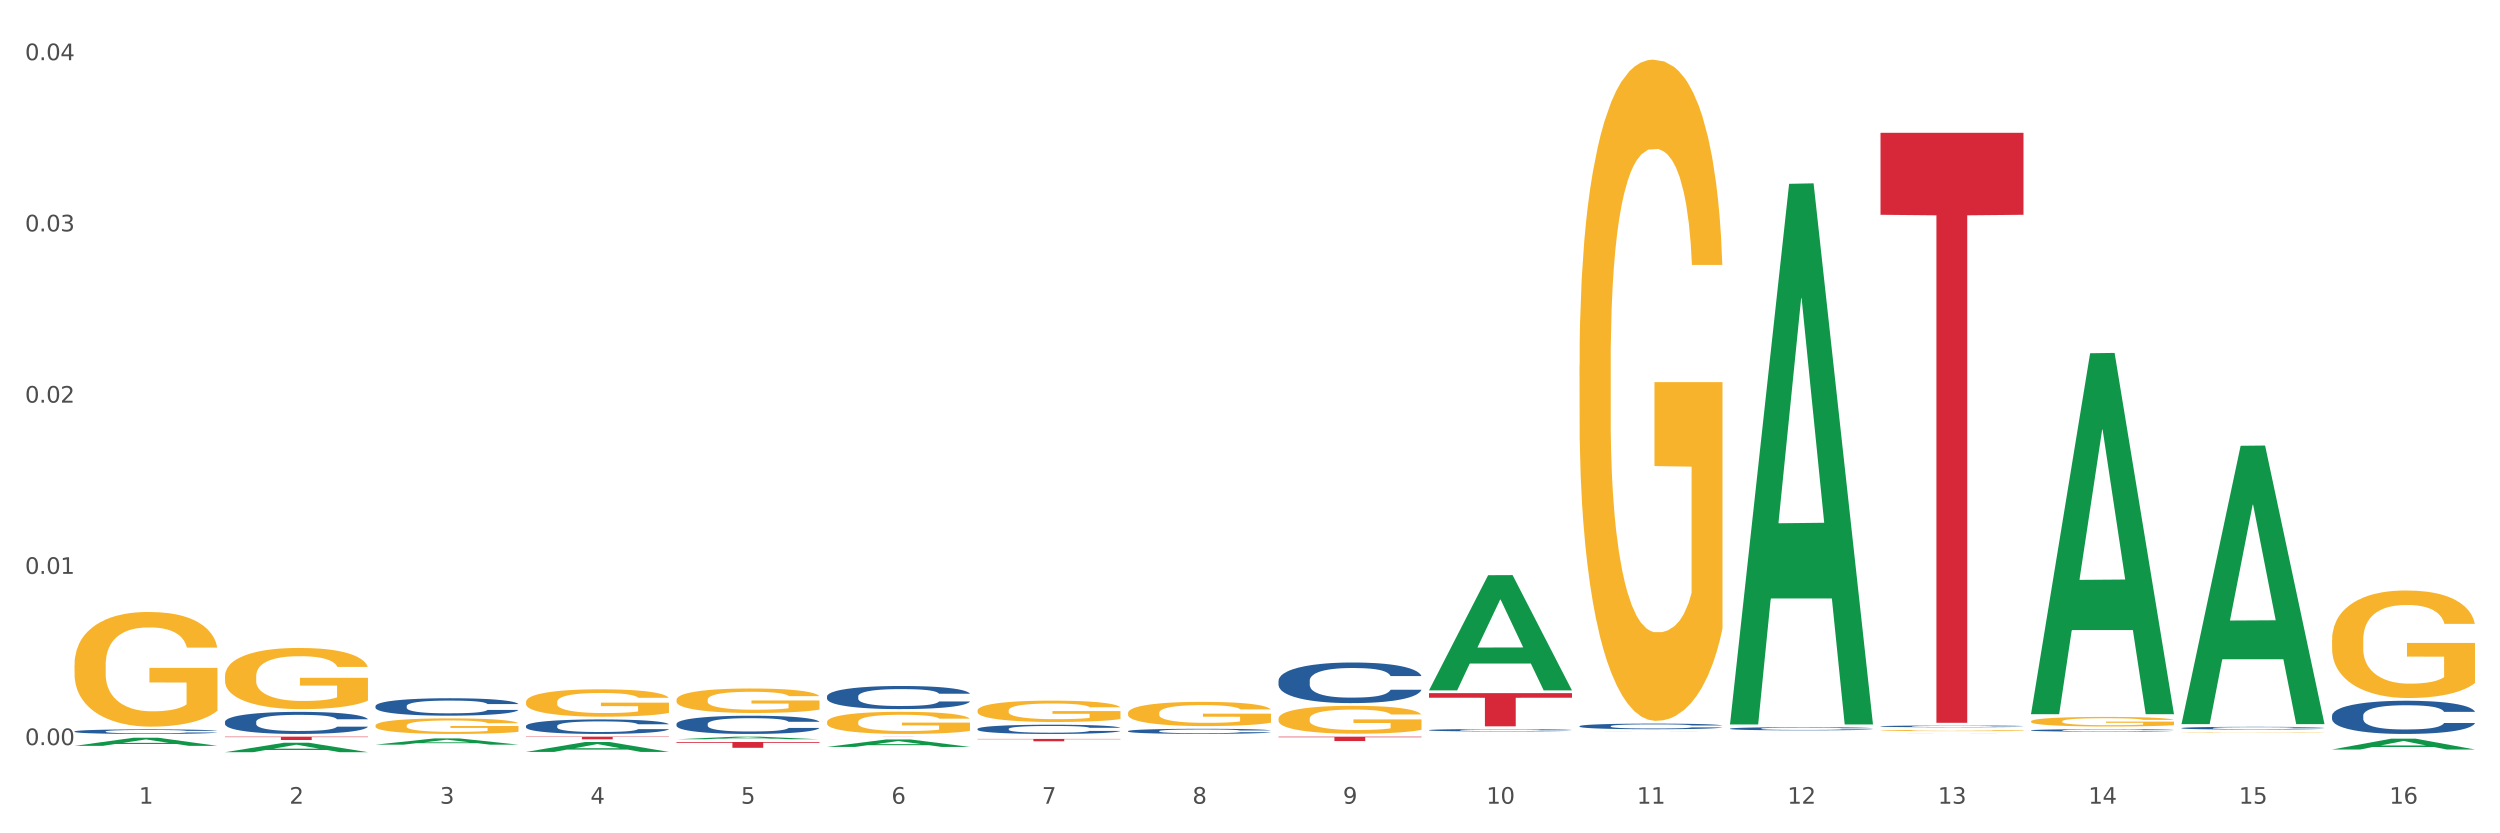 <?xml version="1.0" encoding="utf-8" standalone="no"?>
<!DOCTYPE svg PUBLIC "-//W3C//DTD SVG 1.1//EN"
  "http://www.w3.org/Graphics/SVG/1.1/DTD/svg11.dtd">
<svg xmlns:xlink="http://www.w3.org/1999/xlink" width="1080pt" height="360pt" viewBox="0 0 1080 360" xmlns="http://www.w3.org/2000/svg" version="1.1">
 <rect x="0" y="0" width="1080" height="360" fill="#333333" stroke="none"/>
 <defs>
  <style type="text/css">*{stroke-linejoin: round; stroke-linecap: butt}</style>
 </defs>
 <g id="figure_1">
  <g id="patch_1">
   <path d="M 0 360 
L 1080 360 
L 1080 0 
L 0 0 
z
" style="fill: #ffffff; stroke: #ffffff; stroke-linejoin: miter"/>
  </g>
  <g id="axes_1">
   <g id="matplotlib.axis_1">
    <g id="xtick_1">
     <g id="text_1">
      <!-- 1 -->
      <g style="fill: #4d4d4d" transform="translate(60.004 347.204) scale(0.096 -0.096)">
       <defs>
        <path id="DejaVuSans-31" d="M 794 531 
L 1825 531 
L 1825 4091 
L 703 3866 
L 703 4441 
L 1819 4666 
L 2450 4666 
L 2450 531 
L 3481 531 
L 3481 0 
L 794 0 
L 794 531 
z
" transform="scale(0.016)"/>
       </defs>
       <use xlink:href="#DejaVuSans-31"/>
      </g>
     </g>
    </g>
    <g id="xtick_2">
     <g id="text_2">
      <!-- 2 -->
      <g style="fill: #4d4d4d" transform="translate(125.021 347.204) scale(0.096 -0.096)">
       <defs>
        <path id="DejaVuSans-32" d="M 1228 531 
L 3431 531 
L 3431 0 
L 469 0 
L 469 531 
Q 828 903 1448 1529 
Q 2069 2156 2228 2338 
Q 2531 2678 2651 2914 
Q 2772 3150 2772 3378 
Q 2772 3750 2511 3984 
Q 2250 4219 1831 4219 
Q 1534 4219 1204 4116 
Q 875 4013 500 3803 
L 500 4441 
Q 881 4594 1212 4672 
Q 1544 4750 1819 4750 
Q 2544 4750 2975 4387 
Q 3406 4025 3406 3419 
Q 3406 3131 3298 2873 
Q 3191 2616 2906 2266 
Q 2828 2175 2409 1742 
Q 1991 1309 1228 531 
z
" transform="scale(0.016)"/>
       </defs>
       <use xlink:href="#DejaVuSans-32"/>
      </g>
     </g>
    </g>
    <g id="xtick_3">
     <g id="text_3">
      <!-- 3 -->
      <g style="fill: #4d4d4d" transform="translate(190.039 347.204) scale(0.096 -0.096)">
       <defs>
        <path id="DejaVuSans-33" d="M 2597 2516 
Q 3050 2419 3304 2112 
Q 3559 1806 3559 1356 
Q 3559 666 3084 287 
Q 2609 -91 1734 -91 
Q 1441 -91 1130 -33 
Q 819 25 488 141 
L 488 750 
Q 750 597 1062 519 
Q 1375 441 1716 441 
Q 2309 441 2620 675 
Q 2931 909 2931 1356 
Q 2931 1769 2642 2001 
Q 2353 2234 1838 2234 
L 1294 2234 
L 1294 2753 
L 1863 2753 
Q 2328 2753 2575 2939 
Q 2822 3125 2822 3475 
Q 2822 3834 2567 4026 
Q 2313 4219 1838 4219 
Q 1578 4219 1281 4162 
Q 984 4106 628 3988 
L 628 4550 
Q 988 4650 1302 4700 
Q 1616 4750 1894 4750 
Q 2613 4750 3031 4423 
Q 3450 4097 3450 3541 
Q 3450 3153 3228 2886 
Q 3006 2619 2597 2516 
z
" transform="scale(0.016)"/>
       </defs>
       <use xlink:href="#DejaVuSans-33"/>
      </g>
     </g>
    </g>
    <g id="xtick_4">
     <g id="text_4">
      <!-- 4 -->
      <g style="fill: #4d4d4d" transform="translate(255.056 347.204) scale(0.096 -0.096)">
       <defs>
        <path id="DejaVuSans-34" d="M 2419 4116 
L 825 1625 
L 2419 1625 
L 2419 4116 
z
M 2253 4666 
L 3047 4666 
L 3047 1625 
L 3713 1625 
L 3713 1100 
L 3047 1100 
L 3047 0 
L 2419 0 
L 2419 1100 
L 313 1100 
L 313 1709 
L 2253 4666 
z
" transform="scale(0.016)"/>
       </defs>
       <use xlink:href="#DejaVuSans-34"/>
      </g>
     </g>
    </g>
    <g id="xtick_5">
     <g id="text_5">
      <!-- 5 -->
      <g style="fill: #4d4d4d" transform="translate(320.073 347.204) scale(0.096 -0.096)">
       <defs>
        <path id="DejaVuSans-35" d="M 691 4666 
L 3169 4666 
L 3169 4134 
L 1269 4134 
L 1269 2991 
Q 1406 3038 1543 3061 
Q 1681 3084 1819 3084 
Q 2600 3084 3056 2656 
Q 3513 2228 3513 1497 
Q 3513 744 3044 326 
Q 2575 -91 1722 -91 
Q 1428 -91 1123 -41 
Q 819 9 494 109 
L 494 744 
Q 775 591 1075 516 
Q 1375 441 1709 441 
Q 2250 441 2565 725 
Q 2881 1009 2881 1497 
Q 2881 1984 2565 2268 
Q 2250 2553 1709 2553 
Q 1456 2553 1204 2497 
Q 953 2441 691 2322 
L 691 4666 
z
" transform="scale(0.016)"/>
       </defs>
       <use xlink:href="#DejaVuSans-35"/>
      </g>
     </g>
    </g>
    <g id="xtick_6">
     <g id="text_6">
      <!-- 6 -->
      <g style="fill: #4d4d4d" transform="translate(385.09 347.204) scale(0.096 -0.096)">
       <defs>
        <path id="DejaVuSans-36" d="M 2113 2584 
Q 1688 2584 1439 2293 
Q 1191 2003 1191 1497 
Q 1191 994 1439 701 
Q 1688 409 2113 409 
Q 2538 409 2786 701 
Q 3034 994 3034 1497 
Q 3034 2003 2786 2293 
Q 2538 2584 2113 2584 
z
M 3366 4563 
L 3366 3988 
Q 3128 4100 2886 4159 
Q 2644 4219 2406 4219 
Q 1781 4219 1451 3797 
Q 1122 3375 1075 2522 
Q 1259 2794 1537 2939 
Q 1816 3084 2150 3084 
Q 2853 3084 3261 2657 
Q 3669 2231 3669 1497 
Q 3669 778 3244 343 
Q 2819 -91 2113 -91 
Q 1303 -91 875 529 
Q 447 1150 447 2328 
Q 447 3434 972 4092 
Q 1497 4750 2381 4750 
Q 2619 4750 2861 4703 
Q 3103 4656 3366 4563 
z
" transform="scale(0.016)"/>
       </defs>
       <use xlink:href="#DejaVuSans-36"/>
      </g>
     </g>
    </g>
    <g id="xtick_7">
     <g id="text_7">
      <!-- 7 -->
      <g style="fill: #4d4d4d" transform="translate(450.108 347.204) scale(0.096 -0.096)">
       <defs>
        <path id="DejaVuSans-37" d="M 525 4666 
L 3525 4666 
L 3525 4397 
L 1831 0 
L 1172 0 
L 2766 4134 
L 525 4134 
L 525 4666 
z
" transform="scale(0.016)"/>
       </defs>
       <use xlink:href="#DejaVuSans-37"/>
      </g>
     </g>
    </g>
    <g id="xtick_8">
     <g id="text_8">
      <!-- 8 -->
      <g style="fill: #4d4d4d" transform="translate(515.125 347.204) scale(0.096 -0.096)">
       <defs>
        <path id="DejaVuSans-38" d="M 2034 2216 
Q 1584 2216 1326 1975 
Q 1069 1734 1069 1313 
Q 1069 891 1326 650 
Q 1584 409 2034 409 
Q 2484 409 2743 651 
Q 3003 894 3003 1313 
Q 3003 1734 2745 1975 
Q 2488 2216 2034 2216 
z
M 1403 2484 
Q 997 2584 770 2862 
Q 544 3141 544 3541 
Q 544 4100 942 4425 
Q 1341 4750 2034 4750 
Q 2731 4750 3128 4425 
Q 3525 4100 3525 3541 
Q 3525 3141 3298 2862 
Q 3072 2584 2669 2484 
Q 3125 2378 3379 2068 
Q 3634 1759 3634 1313 
Q 3634 634 3220 271 
Q 2806 -91 2034 -91 
Q 1263 -91 848 271 
Q 434 634 434 1313 
Q 434 1759 690 2068 
Q 947 2378 1403 2484 
z
M 1172 3481 
Q 1172 3119 1398 2916 
Q 1625 2713 2034 2713 
Q 2441 2713 2670 2916 
Q 2900 3119 2900 3481 
Q 2900 3844 2670 4047 
Q 2441 4250 2034 4250 
Q 1625 4250 1398 4047 
Q 1172 3844 1172 3481 
z
" transform="scale(0.016)"/>
       </defs>
       <use xlink:href="#DejaVuSans-38"/>
      </g>
     </g>
    </g>
    <g id="xtick_9">
     <g id="text_9">
      <!-- 9 -->
      <g style="fill: #4d4d4d" transform="translate(580.142 347.204) scale(0.096 -0.096)">
       <defs>
        <path id="DejaVuSans-39" d="M 703 97 
L 703 672 
Q 941 559 1184 500 
Q 1428 441 1663 441 
Q 2288 441 2617 861 
Q 2947 1281 2994 2138 
Q 2813 1869 2534 1725 
Q 2256 1581 1919 1581 
Q 1219 1581 811 2004 
Q 403 2428 403 3163 
Q 403 3881 828 4315 
Q 1253 4750 1959 4750 
Q 2769 4750 3195 4129 
Q 3622 3509 3622 2328 
Q 3622 1225 3098 567 
Q 2575 -91 1691 -91 
Q 1453 -91 1209 -44 
Q 966 3 703 97 
z
M 1959 2075 
Q 2384 2075 2632 2365 
Q 2881 2656 2881 3163 
Q 2881 3666 2632 3958 
Q 2384 4250 1959 4250 
Q 1534 4250 1286 3958 
Q 1038 3666 1038 3163 
Q 1038 2656 1286 2365 
Q 1534 2075 1959 2075 
z
" transform="scale(0.016)"/>
       </defs>
       <use xlink:href="#DejaVuSans-39"/>
      </g>
     </g>
    </g>
    <g id="xtick_10">
     <g id="text_10">
      <!-- 10 -->
      <g style="fill: #4d4d4d" transform="translate(642.105 347.204) scale(0.096 -0.096)">
       <defs>
        <path id="DejaVuSans-30" d="M 2034 4250 
Q 1547 4250 1301 3770 
Q 1056 3291 1056 2328 
Q 1056 1369 1301 889 
Q 1547 409 2034 409 
Q 2525 409 2770 889 
Q 3016 1369 3016 2328 
Q 3016 3291 2770 3770 
Q 2525 4250 2034 4250 
z
M 2034 4750 
Q 2819 4750 3233 4129 
Q 3647 3509 3647 2328 
Q 3647 1150 3233 529 
Q 2819 -91 2034 -91 
Q 1250 -91 836 529 
Q 422 1150 422 2328 
Q 422 3509 836 4129 
Q 1250 4750 2034 4750 
z
" transform="scale(0.016)"/>
       </defs>
       <use xlink:href="#DejaVuSans-31"/>
       <use xlink:href="#DejaVuSans-30" transform="translate(63.623 0)"/>
      </g>
     </g>
    </g>
    <g id="xtick_11">
     <g id="text_11">
      <!-- 11 -->
      <g style="fill: #4d4d4d" transform="translate(707.123 347.204) scale(0.096 -0.096)">
       <use xlink:href="#DejaVuSans-31"/>
       <use xlink:href="#DejaVuSans-31" transform="translate(63.623 0)"/>
      </g>
     </g>
    </g>
    <g id="xtick_12">
     <g id="text_12">
      <!-- 12 -->
      <g style="fill: #4d4d4d" transform="translate(772.14 347.204) scale(0.096 -0.096)">
       <use xlink:href="#DejaVuSans-31"/>
       <use xlink:href="#DejaVuSans-32" transform="translate(63.623 0)"/>
      </g>
     </g>
    </g>
    <g id="xtick_13">
     <g id="text_13">
      <!-- 13 -->
      <g style="fill: #4d4d4d" transform="translate(837.157 347.204) scale(0.096 -0.096)">
       <use xlink:href="#DejaVuSans-31"/>
       <use xlink:href="#DejaVuSans-33" transform="translate(63.623 0)"/>
      </g>
     </g>
    </g>
    <g id="xtick_14">
     <g id="text_14">
      <!-- 14 -->
      <g style="fill: #4d4d4d" transform="translate(902.174 347.204) scale(0.096 -0.096)">
       <use xlink:href="#DejaVuSans-31"/>
       <use xlink:href="#DejaVuSans-34" transform="translate(63.623 0)"/>
      </g>
     </g>
    </g>
    <g id="xtick_15">
     <g id="text_15">
      <!-- 15 -->
      <g style="fill: #4d4d4d" transform="translate(967.192 347.204) scale(0.096 -0.096)">
       <use xlink:href="#DejaVuSans-31"/>
       <use xlink:href="#DejaVuSans-35" transform="translate(63.623 0)"/>
      </g>
     </g>
    </g>
    <g id="xtick_16">
     <g id="text_16">
      <!-- 16 -->
      <g style="fill: #4d4d4d" transform="translate(1032.209 347.204) scale(0.096 -0.096)">
       <use xlink:href="#DejaVuSans-31"/>
       <use xlink:href="#DejaVuSans-36" transform="translate(63.623 0)"/>
      </g>
     </g>
    </g>
    <g id="xtick_17"/>
    <g id="xtick_18"/>
    <g id="xtick_19"/>
    <g id="xtick_20"/>
    <g id="xtick_21"/>
    <g id="xtick_22"/>
    <g id="xtick_23"/>
    <g id="xtick_24"/>
    <g id="xtick_25"/>
    <g id="xtick_26"/>
    <g id="xtick_27"/>
    <g id="xtick_28"/>
    <g id="xtick_29"/>
    <g id="xtick_30"/>
    <g id="xtick_31"/>
   </g>
   <g id="matplotlib.axis_2">
    <g id="ytick_1">
     <g id="text_17">
      <!-- 0.00 -->
      <g style="fill: #4d4d4d" transform="translate(10.8 321.884) scale(0.096 -0.096)">
       <defs>
        <path id="DejaVuSans-2e" d="M 684 794 
L 1344 794 
L 1344 0 
L 684 0 
L 684 794 
z
" transform="scale(0.016)"/>
       </defs>
       <use xlink:href="#DejaVuSans-30"/>
       <use xlink:href="#DejaVuSans-2e" transform="translate(63.623 0)"/>
       <use xlink:href="#DejaVuSans-30" transform="translate(95.41 0)"/>
       <use xlink:href="#DejaVuSans-30" transform="translate(159.033 0)"/>
      </g>
     </g>
    </g>
    <g id="ytick_2">
     <g id="text_18">
      <!-- 0.01 -->
      <g style="fill: #4d4d4d" transform="translate(10.8 247.913) scale(0.096 -0.096)">
       <use xlink:href="#DejaVuSans-30"/>
       <use xlink:href="#DejaVuSans-2e" transform="translate(63.623 0)"/>
       <use xlink:href="#DejaVuSans-30" transform="translate(95.41 0)"/>
       <use xlink:href="#DejaVuSans-31" transform="translate(159.033 0)"/>
      </g>
     </g>
    </g>
    <g id="ytick_3">
     <g id="text_19">
      <!-- 0.02 -->
      <g style="fill: #4d4d4d" transform="translate(10.8 173.941) scale(0.096 -0.096)">
       <use xlink:href="#DejaVuSans-30"/>
       <use xlink:href="#DejaVuSans-2e" transform="translate(63.623 0)"/>
       <use xlink:href="#DejaVuSans-30" transform="translate(95.41 0)"/>
       <use xlink:href="#DejaVuSans-32" transform="translate(159.033 0)"/>
      </g>
     </g>
    </g>
    <g id="ytick_4">
     <g id="text_20">
      <!-- 0.03 -->
      <g style="fill: #4d4d4d" transform="translate(10.8 99.969) scale(0.096 -0.096)">
       <use xlink:href="#DejaVuSans-30"/>
       <use xlink:href="#DejaVuSans-2e" transform="translate(63.623 0)"/>
       <use xlink:href="#DejaVuSans-30" transform="translate(95.41 0)"/>
       <use xlink:href="#DejaVuSans-33" transform="translate(159.033 0)"/>
      </g>
     </g>
    </g>
    <g id="ytick_5">
     <g id="text_21">
      <!-- 0.04 -->
      <g style="fill: #4d4d4d" transform="translate(10.8 25.998) scale(0.096 -0.096)">
       <use xlink:href="#DejaVuSans-30"/>
       <use xlink:href="#DejaVuSans-2e" transform="translate(63.623 0)"/>
       <use xlink:href="#DejaVuSans-30" transform="translate(95.41 0)"/>
       <use xlink:href="#DejaVuSans-34" transform="translate(159.033 0)"/>
      </g>
     </g>
    </g>
    <g id="ytick_6"/>
    <g id="ytick_7"/>
    <g id="ytick_8"/>
    <g id="ytick_9"/>
   </g>
   <g id="PolyCollection_1">
    <path d="M 32.175 322.216 
L 32.239 322.212 
L 57.709 318.701 
L 68.28 318.697 
L 93.941 322.222 
L 81.715 322.222 
L 76.176 321.401 
L 49.877 321.401 
L 49.686 321.415 
L 44.337 322.222 
L 32.175 322.222 
L 32.175 322.216 
L 53.188 320.912 
L 72.864 320.908 
L 63.122 319.449 
L 62.995 319.442 
L 62.867 319.452 
L 53.125 320.908 
L 53.188 320.912 
L 32.175 322.216 
z
" clip-path="url(#pe4860fb747)" style="fill: #109648"/>
    <path d="M 747.365 314.764 
L 747.438 314.762 
L 747.438 314.727 
L 747.657 314.68 
L 748.46 314.593 
L 749.482 314.527 
L 751.234 314.449 
L 752.183 314.417 
L 753.424 314.381 
L 755.98 314.322 
L 758.9 314.272 
L 760.944 314.245 
L 762.478 314.227 
L 765.909 314.196 
L 767.88 314.182 
L 769.925 314.171 
L 771.677 314.163 
L 774.597 314.155 
L 776.934 314.151 
L 779.635 314.15 
L 781.898 314.151 
L 784.892 314.156 
L 789.272 314.171 
L 790.952 314.18 
L 793.215 314.195 
L 795.551 314.215 
L 797.449 314.235 
L 799.64 314.263 
L 801.903 314.301 
L 804.093 314.348 
L 805.627 314.392 
L 806.868 314.438 
L 807.963 314.494 
L 808.766 314.555 
L 809.131 314.606 
L 795.77 314.606 
L 795.405 314.56 
L 794.675 314.51 
L 793.945 314.477 
L 793.142 314.449 
L 791.901 314.418 
L 790.806 314.398 
L 788.98 314.374 
L 787.301 314.359 
L 785.914 314.351 
L 784.235 314.343 
L 780.657 314.336 
L 778.102 314.336 
L 776.496 314.338 
L 774.524 314.344 
L 772.845 314.353 
L 770.874 314.368 
L 769.341 314.384 
L 767.807 314.406 
L 766.931 314.421 
L 765.617 314.448 
L 764.741 314.47 
L 763.573 314.509 
L 762.916 314.537 
L 761.748 314.608 
L 761.237 314.66 
L 761.018 314.696 
L 760.871 314.736 
L 760.871 314.931 
L 761.31 315.018 
L 761.675 315.056 
L 762.259 315.098 
L 763.354 315.153 
L 764.96 315.207 
L 766.639 315.245 
L 768.026 315.269 
L 769.341 315.287 
L 770.655 315.3 
L 772.261 315.313 
L 773.575 315.32 
L 775.546 315.328 
L 777.883 315.331 
L 779.708 315.331 
L 783.432 315.325 
L 785.111 315.319 
L 786.717 315.31 
L 788.469 315.297 
L 789.856 315.282 
L 790.66 315.27 
L 791.974 315.247 
L 792.996 315.222 
L 793.872 315.193 
L 794.456 315.168 
L 795.113 315.131 
L 795.624 315.088 
L 795.77 315.066 
L 809.131 315.066 
L 808.839 315.111 
L 808.328 315.154 
L 807.306 315.213 
L 806.503 315.247 
L 805.262 315.288 
L 803.947 315.323 
L 802.122 315.361 
L 800.443 315.39 
L 798.691 315.415 
L 796.792 315.438 
L 793.361 315.469 
L 792.12 315.477 
L 789.491 315.492 
L 787.447 315.501 
L 784.454 315.51 
L 781.387 315.515 
L 778.175 315.516 
L 775.327 315.514 
L 772.188 315.506 
L 770.217 315.499 
L 768.026 315.487 
L 765.471 315.47 
L 763.062 315.449 
L 760.798 315.424 
L 758.681 315.395 
L 756.71 315.363 
L 754.155 315.309 
L 752.256 315.257 
L 750.869 315.208 
L 749.92 315.167 
L 748.971 315.114 
L 748.46 315.078 
L 747.657 314.991 
L 747.365 314.91 
L 747.365 314.764 
z
" clip-path="url(#pe4860fb747)" style="fill: #255c99"/>
    <path d="M 812.382 313.762 
L 812.455 313.761 
L 812.455 313.742 
L 812.674 313.715 
L 813.477 313.666 
L 814.499 313.629 
L 816.251 313.585 
L 817.201 313.567 
L 818.442 313.547 
L 820.997 313.514 
L 823.917 313.486 
L 825.962 313.47 
L 827.495 313.46 
L 830.926 313.443 
L 832.898 313.435 
L 834.942 313.429 
L 836.694 313.424 
L 839.615 313.42 
L 841.951 313.417 
L 844.652 313.417 
L 846.916 313.417 
L 849.909 313.42 
L 854.29 313.429 
L 855.969 313.434 
L 858.232 313.442 
L 860.568 313.453 
L 862.467 313.464 
L 864.657 313.481 
L 866.92 313.502 
L 869.111 313.528 
L 870.644 313.553 
L 871.885 313.579 
L 872.98 313.61 
L 873.783 313.645 
L 874.148 313.674 
L 860.787 313.674 
L 860.422 313.648 
L 859.692 313.62 
L 858.962 313.601 
L 858.159 313.585 
L 856.918 313.568 
L 855.823 313.556 
L 853.998 313.543 
L 852.318 313.535 
L 850.931 313.53 
L 849.252 313.525 
L 845.674 313.521 
L 843.119 313.521 
L 841.513 313.523 
L 839.542 313.526 
L 837.862 313.531 
L 835.891 313.54 
L 834.358 313.549 
L 832.825 313.561 
L 831.949 313.569 
L 830.634 313.584 
L 829.758 313.597 
L 828.59 313.619 
L 827.933 313.634 
L 826.765 313.674 
L 826.254 313.704 
L 826.035 313.724 
L 825.889 313.746 
L 825.889 313.856 
L 826.327 313.905 
L 826.692 313.926 
L 827.276 313.95 
L 828.371 313.981 
L 829.977 314.011 
L 831.657 314.033 
L 833.044 314.046 
L 834.358 314.056 
L 835.672 314.064 
L 837.278 314.071 
L 838.592 314.075 
L 840.564 314.079 
L 842.9 314.081 
L 844.725 314.081 
L 848.449 314.078 
L 850.128 314.074 
L 851.734 314.069 
L 853.486 314.062 
L 854.874 314.053 
L 855.677 314.047 
L 856.991 314.033 
L 858.013 314.019 
L 858.889 314.003 
L 859.473 313.989 
L 860.13 313.968 
L 860.641 313.944 
L 860.787 313.932 
L 874.148 313.932 
L 873.856 313.957 
L 873.345 313.982 
L 872.323 314.014 
L 871.52 314.033 
L 870.279 314.057 
L 868.965 314.076 
L 867.139 314.098 
L 865.46 314.114 
L 863.708 314.128 
L 861.81 314.141 
L 858.378 314.158 
L 857.137 314.163 
L 854.509 314.172 
L 852.464 314.177 
L 849.471 314.181 
L 846.405 314.184 
L 843.192 314.185 
L 840.345 314.184 
L 837.205 314.179 
L 835.234 314.175 
L 833.044 314.169 
L 830.488 314.159 
L 828.079 314.147 
L 825.816 314.133 
L 823.698 314.117 
L 821.727 314.099 
L 819.172 314.069 
L 817.274 314.039 
L 815.886 314.012 
L 814.937 313.989 
L 813.988 313.959 
L 813.477 313.939 
L 812.674 313.89 
L 812.382 313.844 
L 812.382 313.762 
z
" clip-path="url(#pe4860fb747)" style="fill: #255c99"/>
    <path d="M 877.399 315.489 
L 877.472 315.488 
L 877.472 315.461 
L 877.691 315.424 
L 878.494 315.357 
L 879.516 315.306 
L 881.269 315.246 
L 882.218 315.221 
L 883.459 315.193 
L 886.014 315.148 
L 888.935 315.109 
L 890.979 315.088 
L 892.512 315.075 
L 895.944 315.051 
L 897.915 315.04 
L 899.959 315.031 
L 901.711 315.025 
L 904.632 315.019 
L 906.968 315.016 
L 909.67 315.015 
L 911.933 315.016 
L 914.926 315.02 
L 919.307 315.031 
L 920.986 315.038 
L 923.249 315.05 
L 925.586 315.065 
L 927.484 315.08 
L 929.674 315.103 
L 931.938 315.131 
L 934.128 315.168 
L 935.661 315.202 
L 936.902 315.237 
L 937.997 315.281 
L 938.8 315.328 
L 939.166 315.367 
L 925.805 315.367 
L 925.44 315.332 
L 924.71 315.293 
L 923.979 315.267 
L 923.176 315.246 
L 921.935 315.222 
L 920.84 315.207 
L 919.015 315.188 
L 917.336 315.177 
L 915.948 315.17 
L 914.269 315.164 
L 910.692 315.158 
L 908.136 315.158 
L 906.53 315.16 
L 904.559 315.165 
L 902.88 315.172 
L 900.908 315.183 
L 899.375 315.196 
L 897.842 315.212 
L 896.966 315.224 
L 895.652 315.245 
L 894.775 315.262 
L 893.607 315.292 
L 892.95 315.313 
L 891.782 315.368 
L 891.271 315.409 
L 891.052 315.437 
L 890.906 315.468 
L 890.906 315.618 
L 891.344 315.685 
L 891.709 315.714 
L 892.293 315.747 
L 893.388 315.789 
L 894.995 315.831 
L 896.674 315.86 
L 898.061 315.879 
L 899.375 315.892 
L 900.689 315.903 
L 902.296 315.912 
L 903.61 315.918 
L 905.581 315.924 
L 907.917 315.927 
L 909.743 315.927 
L 913.466 315.922 
L 915.145 315.917 
L 916.751 315.911 
L 918.504 315.9 
L 919.891 315.888 
L 920.694 315.88 
L 922.008 315.861 
L 923.03 315.842 
L 923.906 315.82 
L 924.491 315.801 
L 925.148 315.772 
L 925.659 315.739 
L 925.805 315.722 
L 939.166 315.722 
L 938.873 315.756 
L 938.362 315.79 
L 937.34 315.835 
L 936.537 315.861 
L 935.296 315.893 
L 933.982 315.92 
L 932.157 315.95 
L 930.477 315.972 
L 928.725 315.991 
L 926.827 316.009 
L 923.395 316.033 
L 922.154 316.04 
L 919.526 316.051 
L 917.482 316.058 
L 914.488 316.065 
L 911.422 316.069 
L 908.209 316.069 
L 905.362 316.068 
L 902.223 316.062 
L 900.251 316.056 
L 898.061 316.047 
L 895.506 316.034 
L 893.096 316.017 
L 890.833 315.998 
L 888.716 315.976 
L 886.744 315.951 
L 884.189 315.91 
L 882.291 315.869 
L 880.904 315.832 
L 879.954 315.8 
L 879.005 315.759 
L 878.494 315.731 
L 877.691 315.664 
L 877.399 315.601 
L 877.399 315.489 
z
" clip-path="url(#pe4860fb747)" style="fill: #255c99"/>
    <path d="M 942.416 314.518 
L 942.489 314.517 
L 942.489 314.487 
L 942.708 314.446 
L 943.512 314.371 
L 944.534 314.314 
L 946.286 314.247 
L 947.235 314.219 
L 948.476 314.188 
L 951.032 314.137 
L 953.952 314.094 
L 955.996 314.071 
L 957.529 314.056 
L 960.961 314.029 
L 962.932 314.017 
L 964.976 314.007 
L 966.729 314.001 
L 969.649 313.993 
L 971.985 313.99 
L 974.687 313.989 
L 976.95 313.99 
L 979.943 313.994 
L 984.324 314.007 
L 986.003 314.015 
L 988.267 314.028 
L 990.603 314.045 
L 992.501 314.062 
L 994.691 314.087 
L 996.955 314.119 
L 999.145 314.16 
L 1000.678 314.198 
L 1001.919 314.237 
L 1003.015 314.286 
L 1003.818 314.339 
L 1004.183 314.383 
L 990.822 314.383 
L 990.457 314.343 
L 989.727 314.3 
L 988.997 314.271 
L 988.194 314.247 
L 986.952 314.22 
L 985.857 314.203 
L 984.032 314.183 
L 982.353 314.17 
L 980.966 314.162 
L 979.286 314.156 
L 975.709 314.149 
L 973.154 314.149 
L 971.547 314.151 
L 969.576 314.157 
L 967.897 314.164 
L 965.926 314.177 
L 964.392 314.191 
L 962.859 314.21 
L 961.983 314.222 
L 960.669 314.246 
L 959.793 314.265 
L 958.625 314.299 
L 957.967 314.323 
L 956.799 314.384 
L 956.288 314.429 
L 956.069 314.46 
L 955.923 314.495 
L 955.923 314.663 
L 956.361 314.738 
L 956.726 314.77 
L 957.31 314.807 
L 958.406 314.854 
L 960.012 314.901 
L 961.691 314.934 
L 963.078 314.954 
L 964.392 314.969 
L 965.707 314.981 
L 967.313 314.992 
L 968.627 314.999 
L 970.598 315.005 
L 972.935 315.008 
L 974.76 315.008 
L 978.483 315.003 
L 980.163 314.997 
L 981.769 314.99 
L 983.521 314.978 
L 984.908 314.965 
L 985.711 314.955 
L 987.025 314.935 
L 988.048 314.913 
L 988.924 314.889 
L 989.508 314.867 
L 990.165 314.835 
L 990.676 314.798 
L 990.822 314.779 
L 1004.183 314.779 
L 1003.891 314.818 
L 1003.38 314.855 
L 1002.358 314.906 
L 1001.554 314.935 
L 1000.313 314.971 
L 998.999 315.001 
L 997.174 315.034 
L 995.495 315.059 
L 993.742 315.08 
L 991.844 315.1 
L 988.413 315.127 
L 987.171 315.134 
L 984.543 315.147 
L 982.499 315.155 
L 979.505 315.162 
L 976.439 315.166 
L 973.227 315.167 
L 970.379 315.165 
L 967.24 315.159 
L 965.268 315.152 
L 963.078 315.143 
L 960.523 315.128 
L 958.114 315.109 
L 955.85 315.088 
L 953.733 315.063 
L 951.762 315.035 
L 949.206 314.989 
L 947.308 314.944 
L 945.921 314.902 
L 944.972 314.866 
L 944.023 314.821 
L 943.512 314.79 
L 942.708 314.714 
L 942.416 314.644 
L 942.416 314.518 
z
" clip-path="url(#pe4860fb747)" style="fill: #255c99"/>
    <path d="M 1007.434 309.168 
L 1007.507 309.155 
L 1007.507 308.788 
L 1007.726 308.29 
L 1008.529 307.373 
L 1009.551 306.679 
L 1011.303 305.867 
L 1012.252 305.526 
L 1013.493 305.146 
L 1016.049 304.531 
L 1018.969 304.007 
L 1021.013 303.718 
L 1022.547 303.535 
L 1025.978 303.207 
L 1027.949 303.063 
L 1029.994 302.945 
L 1031.746 302.867 
L 1034.666 302.775 
L 1037.003 302.736 
L 1039.704 302.723 
L 1041.967 302.736 
L 1044.961 302.788 
L 1049.341 302.945 
L 1051.021 303.037 
L 1053.284 303.194 
L 1055.62 303.404 
L 1057.518 303.614 
L 1059.709 303.915 
L 1061.972 304.308 
L 1064.162 304.806 
L 1065.696 305.264 
L 1066.937 305.749 
L 1068.032 306.338 
L 1068.835 306.98 
L 1069.2 307.517 
L 1055.839 307.517 
L 1055.474 307.033 
L 1054.744 306.509 
L 1054.014 306.155 
L 1053.211 305.867 
L 1051.97 305.539 
L 1050.875 305.33 
L 1049.049 305.081 
L 1047.37 304.924 
L 1045.983 304.832 
L 1044.304 304.753 
L 1040.726 304.675 
L 1038.171 304.675 
L 1036.565 304.701 
L 1034.593 304.766 
L 1032.914 304.858 
L 1030.943 305.015 
L 1029.41 305.186 
L 1027.876 305.408 
L 1027 305.565 
L 1025.686 305.854 
L 1024.81 306.089 
L 1023.642 306.496 
L 1022.985 306.784 
L 1021.817 307.53 
L 1021.306 308.081 
L 1021.086 308.461 
L 1020.94 308.88 
L 1020.94 310.923 
L 1021.379 311.84 
L 1021.744 312.233 
L 1022.328 312.679 
L 1023.423 313.255 
L 1025.029 313.819 
L 1026.708 314.225 
L 1028.095 314.474 
L 1029.41 314.657 
L 1030.724 314.801 
L 1032.33 314.932 
L 1033.644 315.011 
L 1035.615 315.089 
L 1037.952 315.129 
L 1039.777 315.129 
L 1043.501 315.063 
L 1045.18 314.998 
L 1046.786 314.906 
L 1048.538 314.762 
L 1049.925 314.605 
L 1050.728 314.487 
L 1052.043 314.238 
L 1053.065 313.976 
L 1053.941 313.674 
L 1054.525 313.412 
L 1055.182 313.019 
L 1055.693 312.574 
L 1055.839 312.338 
L 1069.2 312.338 
L 1068.908 312.81 
L 1068.397 313.268 
L 1067.375 313.884 
L 1066.572 314.238 
L 1065.33 314.67 
L 1064.016 315.037 
L 1062.191 315.443 
L 1060.512 315.744 
L 1058.76 316.006 
L 1056.861 316.242 
L 1053.43 316.57 
L 1052.189 316.661 
L 1049.56 316.818 
L 1047.516 316.91 
L 1044.523 317.002 
L 1041.456 317.054 
L 1038.244 317.067 
L 1035.396 317.041 
L 1032.257 316.963 
L 1030.286 316.884 
L 1028.095 316.766 
L 1025.54 316.583 
L 1023.131 316.36 
L 1020.867 316.098 
L 1018.75 315.797 
L 1016.779 315.456 
L 1014.224 314.893 
L 1012.325 314.343 
L 1010.938 313.832 
L 1009.989 313.399 
L 1009.04 312.849 
L 1008.529 312.469 
L 1007.726 311.552 
L 1007.434 310.701 
L 1007.434 309.168 
z
" clip-path="url(#pe4860fb747)" style="fill: #255c99"/>
    <path d="M 1007.434 276.56 
L 1007.507 276.517 
L 1007.507 274.99 
L 1007.652 273.674 
L 1008.382 270.492 
L 1009.475 267.861 
L 1010.278 266.461 
L 1011.08 265.315 
L 1012.028 264.169 
L 1013.195 262.981 
L 1015.309 261.241 
L 1016.622 260.35 
L 1018.226 259.417 
L 1021.143 258.059 
L 1023.258 257.295 
L 1025.446 256.659 
L 1029.019 255.895 
L 1031.353 255.555 
L 1033.832 255.301 
L 1036.822 255.131 
L 1039.083 255.089 
L 1044.041 255.216 
L 1048.271 255.598 
L 1050.313 255.895 
L 1052.938 256.404 
L 1054.324 256.744 
L 1056.584 257.422 
L 1058.918 258.314 
L 1060.522 259.077 
L 1062.929 260.52 
L 1064.752 261.963 
L 1066.429 263.745 
L 1067.304 264.976 
L 1067.96 266.121 
L 1068.544 267.437 
L 1069.127 269.516 
L 1056.001 269.516 
L 1055.49 268.031 
L 1054.688 266.63 
L 1053.521 265.273 
L 1052.5 264.424 
L 1050.75 263.363 
L 1049.146 262.684 
L 1047.469 262.175 
L 1045.427 261.751 
L 1043.823 261.538 
L 1041.562 261.369 
L 1037.114 261.411 
L 1034.124 261.751 
L 1032.082 262.175 
L 1030.769 262.557 
L 1029.602 262.981 
L 1028.29 263.575 
L 1026.758 264.466 
L 1025.665 265.273 
L 1024.571 266.291 
L 1023.696 267.309 
L 1022.893 268.497 
L 1022.237 269.77 
L 1021.727 271.086 
L 1021.289 272.698 
L 1020.925 275.372 
L 1020.925 281.185 
L 1021.07 282.5 
L 1021.435 284.24 
L 1021.873 285.556 
L 1022.602 287.126 
L 1023.258 288.186 
L 1024.498 289.714 
L 1025.883 290.987 
L 1026.977 291.793 
L 1028.071 292.472 
L 1029.967 293.406 
L 1032.082 294.169 
L 1033.905 294.636 
L 1036.384 295.061 
L 1038.062 295.23 
L 1039.52 295.315 
L 1043.093 295.315 
L 1045.646 295.188 
L 1048.49 294.891 
L 1050.677 294.509 
L 1052.5 294.042 
L 1054.542 293.278 
L 1055.855 292.557 
L 1055.855 283.688 
L 1039.812 283.646 
L 1039.812 277.748 
L 1069.2 277.748 
L 1069.2 295.061 
L 1067.96 295.952 
L 1066.575 296.758 
L 1065.116 297.479 
L 1062.929 298.37 
L 1060.303 299.219 
L 1057.97 299.813 
L 1055.49 300.322 
L 1052.573 300.789 
L 1048.781 301.213 
L 1046.448 301.383 
L 1043.531 301.51 
L 1040.103 301.553 
L 1037.114 301.468 
L 1034.197 301.256 
L 1031.134 300.874 
L 1028.144 300.322 
L 1025.883 299.771 
L 1023.623 299.092 
L 1021.216 298.201 
L 1019.32 297.352 
L 1017.862 296.588 
L 1016.257 295.612 
L 1014.507 294.339 
L 1013.195 293.193 
L 1012.028 292.005 
L 1010.788 290.478 
L 1009.913 289.162 
L 1009.038 287.507 
L 1008.527 286.277 
L 1007.944 284.367 
L 1007.507 281.694 
L 1007.434 276.56 
z
" clip-path="url(#pe4860fb747)" style="fill: #f7b32b"/>
    <path d="M 942.416 316.421 
L 942.489 316.421 
L 942.489 316.415 
L 942.635 316.41 
L 943.364 316.397 
L 944.458 316.387 
L 945.26 316.382 
L 946.063 316.377 
L 947.011 316.373 
L 948.177 316.368 
L 950.292 316.361 
L 951.605 316.358 
L 953.209 316.354 
L 956.126 316.349 
L 958.241 316.346 
L 960.429 316.344 
L 964.002 316.341 
L 966.335 316.339 
L 968.815 316.338 
L 971.805 316.338 
L 974.065 316.337 
L 979.024 316.338 
L 983.254 316.339 
L 985.296 316.341 
L 987.921 316.343 
L 989.306 316.344 
L 991.567 316.346 
L 993.901 316.35 
L 995.505 316.353 
L 997.911 316.359 
L 999.734 316.364 
L 1001.412 316.371 
L 1002.287 316.376 
L 1002.943 316.38 
L 1003.526 316.385 
L 1004.11 316.393 
L 990.984 316.393 
L 990.473 316.388 
L 989.671 316.382 
L 988.504 316.377 
L 987.483 316.374 
L 985.733 316.37 
L 984.129 316.367 
L 982.451 316.365 
L 980.41 316.363 
L 978.805 316.362 
L 976.545 316.362 
L 972.096 316.362 
L 969.106 316.363 
L 967.065 316.365 
L 965.752 316.366 
L 964.585 316.368 
L 963.273 316.37 
L 961.741 316.374 
L 960.647 316.377 
L 959.553 316.381 
L 958.678 316.385 
L 957.876 316.39 
L 957.22 316.394 
L 956.709 316.4 
L 956.272 316.406 
L 955.907 316.416 
L 955.907 316.439 
L 956.053 316.444 
L 956.418 316.451 
L 956.855 316.456 
L 957.585 316.462 
L 958.241 316.466 
L 959.481 316.472 
L 960.866 316.477 
L 961.96 316.48 
L 963.054 316.483 
L 964.95 316.486 
L 967.065 316.489 
L 968.888 316.491 
L 971.367 316.493 
L 973.044 316.493 
L 974.503 316.494 
L 978.076 316.494 
L 980.628 316.493 
L 983.472 316.492 
L 985.66 316.491 
L 987.483 316.489 
L 989.525 316.486 
L 990.838 316.483 
L 990.838 316.449 
L 974.795 316.448 
L 974.795 316.425 
L 1004.183 316.425 
L 1004.183 316.493 
L 1002.943 316.496 
L 1001.558 316.499 
L 1000.099 316.502 
L 997.911 316.506 
L 995.286 316.509 
L 992.953 316.511 
L 990.473 316.513 
L 987.556 316.515 
L 983.764 316.517 
L 981.431 316.517 
L 978.514 316.518 
L 975.086 316.518 
L 972.096 316.518 
L 969.179 316.517 
L 966.117 316.515 
L 963.127 316.513 
L 960.866 316.511 
L 958.605 316.508 
L 956.199 316.505 
L 954.303 316.502 
L 952.844 316.499 
L 951.24 316.495 
L 949.49 316.49 
L 948.177 316.485 
L 947.011 316.481 
L 945.771 316.475 
L 944.896 316.47 
L 944.021 316.463 
L 943.51 316.459 
L 942.927 316.451 
L 942.489 316.441 
L 942.416 316.421 
z
" clip-path="url(#pe4860fb747)" style="fill: #f7b32b"/>
    <path d="M 877.399 311.622 
L 877.472 311.618 
L 877.472 311.482 
L 877.618 311.365 
L 878.347 311.082 
L 879.441 310.848 
L 880.243 310.724 
L 881.045 310.622 
L 881.993 310.52 
L 883.16 310.414 
L 885.275 310.26 
L 886.588 310.18 
L 888.192 310.097 
L 891.109 309.977 
L 893.224 309.909 
L 895.411 309.852 
L 898.985 309.784 
L 901.318 309.754 
L 903.798 309.731 
L 906.787 309.716 
L 909.048 309.712 
L 914.007 309.724 
L 918.236 309.758 
L 920.278 309.784 
L 922.904 309.829 
L 924.289 309.86 
L 926.55 309.92 
L 928.883 309.999 
L 930.488 310.067 
L 932.894 310.195 
L 934.717 310.324 
L 936.394 310.482 
L 937.27 310.592 
L 937.926 310.694 
L 938.509 310.811 
L 939.093 310.996 
L 925.966 310.996 
L 925.456 310.863 
L 924.654 310.739 
L 923.487 310.618 
L 922.466 310.543 
L 920.716 310.448 
L 919.111 310.388 
L 917.434 310.343 
L 915.392 310.305 
L 913.788 310.286 
L 911.527 310.271 
L 907.079 310.275 
L 904.089 310.305 
L 902.047 310.343 
L 900.735 310.377 
L 899.568 310.414 
L 898.255 310.467 
L 896.724 310.546 
L 895.63 310.618 
L 894.536 310.709 
L 893.661 310.799 
L 892.859 310.905 
L 892.203 311.018 
L 891.692 311.135 
L 891.255 311.279 
L 890.89 311.516 
L 890.89 312.033 
L 891.036 312.15 
L 891.4 312.305 
L 891.838 312.422 
L 892.567 312.562 
L 893.224 312.656 
L 894.463 312.792 
L 895.849 312.905 
L 896.943 312.977 
L 898.037 313.037 
L 899.933 313.12 
L 902.047 313.188 
L 903.87 313.23 
L 906.35 313.268 
L 908.027 313.283 
L 909.486 313.29 
L 913.059 313.29 
L 915.611 313.279 
L 918.455 313.252 
L 920.643 313.219 
L 922.466 313.177 
L 924.508 313.109 
L 925.82 313.045 
L 925.82 312.256 
L 909.777 312.252 
L 909.777 311.728 
L 939.166 311.728 
L 939.166 313.268 
L 937.926 313.347 
L 936.54 313.419 
L 935.082 313.483 
L 932.894 313.562 
L 930.269 313.637 
L 927.935 313.69 
L 925.456 313.736 
L 922.539 313.777 
L 918.747 313.815 
L 916.413 313.83 
L 913.496 313.841 
L 910.069 313.845 
L 907.079 313.837 
L 904.162 313.819 
L 901.099 313.785 
L 898.109 313.736 
L 895.849 313.686 
L 893.588 313.626 
L 891.182 313.547 
L 889.286 313.471 
L 887.827 313.403 
L 886.223 313.317 
L 884.473 313.203 
L 883.16 313.102 
L 881.993 312.996 
L 880.754 312.86 
L 879.879 312.743 
L 879.003 312.596 
L 878.493 312.486 
L 877.91 312.317 
L 877.472 312.079 
L 877.399 311.622 
z
" clip-path="url(#pe4860fb747)" style="fill: #f7b32b"/>
    <path d="M 812.382 315.583 
L 812.455 315.582 
L 812.455 315.566 
L 812.601 315.552 
L 813.33 315.518 
L 814.424 315.49 
L 815.226 315.475 
L 816.028 315.463 
L 816.976 315.451 
L 818.143 315.439 
L 820.258 315.42 
L 821.57 315.411 
L 823.175 315.401 
L 826.092 315.386 
L 828.206 315.378 
L 830.394 315.372 
L 833.967 315.363 
L 836.301 315.36 
L 838.78 315.357 
L 841.77 315.355 
L 844.031 315.355 
L 848.99 315.356 
L 853.219 315.36 
L 855.261 315.363 
L 857.886 315.369 
L 859.272 315.372 
L 861.532 315.38 
L 863.866 315.389 
L 865.47 315.397 
L 867.877 315.412 
L 869.7 315.428 
L 871.377 315.447 
L 872.252 315.46 
L 872.909 315.472 
L 873.492 315.486 
L 874.075 315.508 
L 860.949 315.508 
L 860.439 315.492 
L 859.636 315.477 
L 858.47 315.463 
L 857.449 315.454 
L 855.699 315.443 
L 854.094 315.435 
L 852.417 315.43 
L 850.375 315.426 
L 848.771 315.423 
L 846.51 315.421 
L 842.062 315.422 
L 839.072 315.426 
L 837.03 315.43 
L 835.717 315.434 
L 834.551 315.439 
L 833.238 315.445 
L 831.707 315.454 
L 830.613 315.463 
L 829.519 315.474 
L 828.644 315.484 
L 827.842 315.497 
L 827.185 315.511 
L 826.675 315.525 
L 826.237 315.542 
L 825.873 315.57 
L 825.873 315.632 
L 826.019 315.646 
L 826.383 315.664 
L 826.821 315.678 
L 827.55 315.695 
L 828.206 315.706 
L 829.446 315.722 
L 830.832 315.736 
L 831.925 315.744 
L 833.019 315.751 
L 834.915 315.761 
L 837.03 315.769 
L 838.853 315.774 
L 841.333 315.779 
L 843.01 315.78 
L 844.468 315.781 
L 848.042 315.781 
L 850.594 315.78 
L 853.438 315.777 
L 855.626 315.773 
L 857.449 315.768 
L 859.491 315.76 
L 860.803 315.752 
L 860.803 315.658 
L 844.76 315.658 
L 844.76 315.595 
L 874.148 315.595 
L 874.148 315.779 
L 872.909 315.788 
L 871.523 315.797 
L 870.065 315.804 
L 867.877 315.814 
L 865.252 315.823 
L 862.918 315.829 
L 860.439 315.834 
L 857.522 315.839 
L 853.73 315.844 
L 851.396 315.846 
L 848.479 315.847 
L 845.052 315.848 
L 842.062 315.847 
L 839.145 315.844 
L 836.082 315.84 
L 833.092 315.834 
L 830.832 315.829 
L 828.571 315.821 
L 826.164 315.812 
L 824.268 315.803 
L 822.81 315.795 
L 821.206 315.785 
L 819.455 315.771 
L 818.143 315.759 
L 816.976 315.746 
L 815.736 315.73 
L 814.861 315.716 
L 813.986 315.699 
L 813.476 315.686 
L 812.892 315.665 
L 812.455 315.637 
L 812.382 315.583 
z
" clip-path="url(#pe4860fb747)" style="fill: #f7b32b"/>
    <path d="M 682.347 157.767 
L 682.42 157.506 
L 682.42 148.114 
L 682.566 140.027 
L 683.295 120.461 
L 684.389 104.286 
L 685.191 95.677 
L 685.994 88.633 
L 686.942 81.589 
L 688.108 74.284 
L 690.223 63.588 
L 691.536 58.109 
L 693.14 52.37 
L 696.057 44.021 
L 698.172 39.325 
L 700.36 35.412 
L 703.933 30.716 
L 706.266 28.629 
L 708.746 27.064 
L 711.736 26.02 
L 713.996 25.759 
L 718.955 26.542 
L 723.185 28.89 
L 725.227 30.716 
L 727.852 33.847 
L 729.237 35.934 
L 731.498 40.108 
L 733.832 45.587 
L 735.436 50.283 
L 737.842 59.153 
L 739.665 68.023 
L 741.343 78.98 
L 742.218 86.546 
L 742.874 93.589 
L 743.457 101.677 
L 744.041 114.46 
L 730.915 114.46 
L 730.404 105.329 
L 729.602 96.72 
L 728.435 88.372 
L 727.414 83.154 
L 725.664 76.632 
L 724.06 72.458 
L 722.383 69.327 
L 720.341 66.718 
L 718.736 65.414 
L 716.476 64.37 
L 712.027 64.631 
L 709.037 66.718 
L 706.996 69.327 
L 705.683 71.675 
L 704.516 74.284 
L 703.204 77.936 
L 701.672 83.415 
L 700.578 88.372 
L 699.484 94.633 
L 698.609 100.894 
L 697.807 108.199 
L 697.151 116.026 
L 696.64 124.113 
L 696.203 134.027 
L 695.838 150.462 
L 695.838 186.203 
L 695.984 194.291 
L 696.349 204.987 
L 696.786 213.075 
L 697.516 222.727 
L 698.172 229.249 
L 699.412 238.641 
L 700.797 246.468 
L 701.891 251.425 
L 702.985 255.599 
L 704.881 261.338 
L 706.996 266.034 
L 708.819 268.904 
L 711.298 271.513 
L 712.975 272.556 
L 714.434 273.078 
L 718.007 273.078 
L 720.559 272.295 
L 723.403 270.469 
L 725.591 268.121 
L 727.414 265.251 
L 729.456 260.555 
L 730.769 256.12 
L 730.769 201.596 
L 714.726 201.335 
L 714.726 165.072 
L 744.114 165.072 
L 744.114 271.513 
L 742.874 276.991 
L 741.489 281.948 
L 740.03 286.383 
L 737.842 291.862 
L 735.217 297.079 
L 732.884 300.732 
L 730.404 303.862 
L 727.487 306.732 
L 723.695 309.341 
L 721.362 310.384 
L 718.445 311.167 
L 715.017 311.428 
L 712.027 310.906 
L 709.11 309.602 
L 706.048 307.254 
L 703.058 303.862 
L 700.797 300.471 
L 698.536 296.297 
L 696.13 290.818 
L 694.234 285.6 
L 692.776 280.904 
L 691.171 274.904 
L 689.421 267.078 
L 688.108 260.034 
L 686.942 252.729 
L 685.702 243.337 
L 684.827 235.25 
L 683.952 225.075 
L 683.441 217.51 
L 682.858 205.77 
L 682.42 189.334 
L 682.347 157.767 
z
" clip-path="url(#pe4860fb747)" style="fill: #f7b32b"/>
    <path d="M 552.313 310.483 
L 552.386 310.472 
L 552.386 310.076 
L 552.532 309.734 
L 553.261 308.909 
L 554.355 308.227 
L 555.157 307.864 
L 555.959 307.566 
L 556.907 307.269 
L 558.074 306.961 
L 560.189 306.51 
L 561.501 306.279 
L 563.106 306.037 
L 566.023 305.684 
L 568.137 305.486 
L 570.325 305.321 
L 573.898 305.123 
L 576.232 305.035 
L 578.711 304.969 
L 581.701 304.925 
L 583.962 304.914 
L 588.921 304.947 
L 593.15 305.046 
L 595.192 305.123 
L 597.817 305.255 
L 599.203 305.343 
L 601.464 305.519 
L 603.797 305.751 
L 605.401 305.949 
L 607.808 306.323 
L 609.631 306.697 
L 611.308 307.159 
L 612.183 307.478 
L 612.84 307.776 
L 613.423 308.117 
L 614.006 308.656 
L 600.88 308.656 
L 600.37 308.271 
L 599.567 307.908 
L 598.401 307.555 
L 597.38 307.335 
L 595.63 307.06 
L 594.025 306.884 
L 592.348 306.752 
L 590.306 306.642 
L 588.702 306.587 
L 586.441 306.543 
L 581.993 306.554 
L 579.003 306.642 
L 576.961 306.752 
L 575.649 306.851 
L 574.482 306.961 
L 573.169 307.115 
L 571.638 307.346 
L 570.544 307.555 
L 569.45 307.82 
L 568.575 308.084 
L 567.773 308.392 
L 567.116 308.722 
L 566.606 309.063 
L 566.168 309.481 
L 565.804 310.175 
L 565.804 311.682 
L 565.95 312.024 
L 566.314 312.475 
L 566.752 312.816 
L 567.481 313.223 
L 568.137 313.498 
L 569.377 313.894 
L 570.763 314.225 
L 571.856 314.434 
L 572.95 314.61 
L 574.846 314.852 
L 576.961 315.05 
L 578.784 315.171 
L 581.264 315.281 
L 582.941 315.325 
L 584.399 315.347 
L 587.973 315.347 
L 590.525 315.314 
L 593.369 315.237 
L 595.557 315.138 
L 597.38 315.017 
L 599.422 314.819 
L 600.734 314.632 
L 600.734 312.332 
L 584.691 312.321 
L 584.691 310.791 
L 614.079 310.791 
L 614.079 315.281 
L 612.84 315.512 
L 611.454 315.721 
L 609.996 315.908 
L 607.808 316.14 
L 605.183 316.36 
L 602.849 316.514 
L 600.37 316.646 
L 597.453 316.767 
L 593.661 316.877 
L 591.327 316.921 
L 588.41 316.954 
L 584.983 316.965 
L 581.993 316.943 
L 579.076 316.888 
L 576.013 316.789 
L 573.023 316.646 
L 570.763 316.503 
L 568.502 316.327 
L 566.096 316.096 
L 564.199 315.875 
L 562.741 315.677 
L 561.137 315.424 
L 559.387 315.094 
L 558.074 314.797 
L 556.907 314.489 
L 555.667 314.093 
L 554.792 313.751 
L 553.917 313.322 
L 553.407 313.003 
L 552.823 312.508 
L 552.386 311.814 
L 552.313 310.483 
z
" clip-path="url(#pe4860fb747)" style="fill: #f7b32b"/>
    <path d="M 422.278 306.942 
L 422.351 306.934 
L 422.351 306.631 
L 422.497 306.369 
L 423.226 305.737 
L 424.32 305.215 
L 425.122 304.936 
L 425.925 304.709 
L 426.873 304.481 
L 428.039 304.245 
L 430.154 303.9 
L 431.467 303.723 
L 433.071 303.537 
L 435.988 303.268 
L 438.103 303.116 
L 440.291 302.989 
L 443.864 302.838 
L 446.197 302.77 
L 448.677 302.72 
L 451.667 302.686 
L 453.927 302.678 
L 458.886 302.703 
L 463.116 302.779 
L 465.158 302.838 
L 467.783 302.939 
L 469.168 303.006 
L 471.429 303.141 
L 473.763 303.318 
L 475.367 303.47 
L 477.773 303.756 
L 479.596 304.043 
L 481.274 304.397 
L 482.149 304.641 
L 482.805 304.869 
L 483.389 305.13 
L 483.972 305.543 
L 470.846 305.543 
L 470.335 305.248 
L 469.533 304.97 
L 468.366 304.7 
L 467.345 304.532 
L 465.595 304.321 
L 463.991 304.186 
L 462.314 304.085 
L 460.272 304.001 
L 458.667 303.959 
L 456.407 303.925 
L 451.958 303.933 
L 448.969 304.001 
L 446.927 304.085 
L 445.614 304.161 
L 444.447 304.245 
L 443.135 304.363 
L 441.603 304.54 
L 440.509 304.7 
L 439.416 304.903 
L 438.54 305.105 
L 437.738 305.341 
L 437.082 305.594 
L 436.571 305.855 
L 436.134 306.175 
L 435.769 306.706 
L 435.769 307.861 
L 435.915 308.122 
L 436.28 308.468 
L 436.717 308.729 
L 437.447 309.041 
L 438.103 309.252 
L 439.343 309.555 
L 440.728 309.808 
L 441.822 309.968 
L 442.916 310.103 
L 444.812 310.289 
L 446.927 310.44 
L 448.75 310.533 
L 451.229 310.617 
L 452.906 310.651 
L 454.365 310.668 
L 457.938 310.668 
L 460.49 310.643 
L 463.334 310.584 
L 465.522 310.508 
L 467.345 310.415 
L 469.387 310.263 
L 470.7 310.12 
L 470.7 308.358 
L 454.657 308.35 
L 454.657 307.178 
L 484.045 307.178 
L 484.045 310.617 
L 482.805 310.794 
L 481.42 310.954 
L 479.961 311.098 
L 477.773 311.275 
L 475.148 311.443 
L 472.815 311.561 
L 470.335 311.662 
L 467.418 311.755 
L 463.626 311.839 
L 461.293 311.873 
L 458.376 311.898 
L 454.948 311.907 
L 451.958 311.89 
L 449.041 311.848 
L 445.979 311.772 
L 442.989 311.662 
L 440.728 311.553 
L 438.468 311.418 
L 436.061 311.241 
L 434.165 311.072 
L 432.707 310.921 
L 431.102 310.727 
L 429.352 310.474 
L 428.039 310.246 
L 426.873 310.01 
L 425.633 309.707 
L 424.758 309.446 
L 423.883 309.117 
L 423.372 308.873 
L 422.789 308.493 
L 422.351 307.962 
L 422.278 306.942 
z
" clip-path="url(#pe4860fb747)" style="fill: #f7b32b"/>
    <path d="M 357.261 311.924 
L 357.334 311.915 
L 357.334 311.601 
L 357.48 311.33 
L 358.209 310.675 
L 359.303 310.134 
L 360.105 309.846 
L 360.907 309.61 
L 361.855 309.374 
L 363.022 309.129 
L 365.137 308.771 
L 366.45 308.588 
L 368.054 308.396 
L 370.971 308.116 
L 373.086 307.959 
L 375.273 307.828 
L 378.847 307.671 
L 381.18 307.601 
L 383.66 307.549 
L 386.649 307.514 
L 388.91 307.505 
L 393.869 307.531 
L 398.098 307.61 
L 400.14 307.671 
L 402.766 307.776 
L 404.151 307.846 
L 406.412 307.985 
L 408.745 308.169 
L 410.35 308.326 
L 412.756 308.623 
L 414.579 308.92 
L 416.256 309.287 
L 417.132 309.54 
L 417.788 309.776 
L 418.371 310.046 
L 418.955 310.474 
L 405.828 310.474 
L 405.318 310.169 
L 404.516 309.88 
L 403.349 309.601 
L 402.328 309.426 
L 400.578 309.208 
L 398.974 309.068 
L 397.296 308.964 
L 395.254 308.876 
L 393.65 308.833 
L 391.39 308.798 
L 386.941 308.806 
L 383.951 308.876 
L 381.909 308.964 
L 380.597 309.042 
L 379.43 309.129 
L 378.117 309.252 
L 376.586 309.435 
L 375.492 309.601 
L 374.398 309.811 
L 373.523 310.02 
L 372.721 310.265 
L 372.065 310.527 
L 371.554 310.797 
L 371.117 311.129 
L 370.752 311.679 
L 370.752 312.876 
L 370.898 313.146 
L 371.263 313.504 
L 371.7 313.775 
L 372.429 314.098 
L 373.086 314.317 
L 374.325 314.631 
L 375.711 314.893 
L 376.805 315.059 
L 377.899 315.199 
L 379.795 315.391 
L 381.909 315.548 
L 383.733 315.644 
L 386.212 315.731 
L 387.889 315.766 
L 389.348 315.784 
L 392.921 315.784 
L 395.473 315.757 
L 398.317 315.696 
L 400.505 315.618 
L 402.328 315.522 
L 404.37 315.364 
L 405.683 315.216 
L 405.683 313.391 
L 389.639 313.382 
L 389.639 312.168 
L 419.028 312.168 
L 419.028 315.731 
L 417.788 315.915 
L 416.402 316.081 
L 414.944 316.229 
L 412.756 316.412 
L 410.131 316.587 
L 407.797 316.709 
L 405.318 316.814 
L 402.401 316.91 
L 398.609 316.997 
L 396.275 317.032 
L 393.358 317.059 
L 389.931 317.067 
L 386.941 317.05 
L 384.024 317.006 
L 380.961 316.928 
L 377.972 316.814 
L 375.711 316.701 
L 373.45 316.561 
L 371.044 316.377 
L 369.148 316.203 
L 367.689 316.046 
L 366.085 315.845 
L 364.335 315.583 
L 363.022 315.347 
L 361.855 315.103 
L 360.616 314.788 
L 359.741 314.517 
L 358.866 314.177 
L 358.355 313.924 
L 357.772 313.531 
L 357.334 312.98 
L 357.261 311.924 
z
" clip-path="url(#pe4860fb747)" style="fill: #f7b32b"/>
    <path d="M 292.244 302.32 
L 292.317 302.311 
L 292.317 301.963 
L 292.463 301.663 
L 293.192 300.938 
L 294.286 300.338 
L 295.088 300.019 
L 295.89 299.758 
L 296.838 299.497 
L 298.005 299.227 
L 300.12 298.83 
L 301.432 298.627 
L 303.037 298.414 
L 305.954 298.105 
L 308.068 297.931 
L 310.256 297.786 
L 313.829 297.612 
L 316.163 297.535 
L 318.642 297.477 
L 321.632 297.438 
L 323.893 297.428 
L 328.852 297.457 
L 333.081 297.544 
L 335.123 297.612 
L 337.748 297.728 
L 339.134 297.805 
L 341.395 297.96 
L 343.728 298.163 
L 345.332 298.337 
L 347.739 298.666 
L 349.562 298.995 
L 351.239 299.401 
L 352.114 299.681 
L 352.771 299.942 
L 353.354 300.242 
L 353.937 300.716 
L 340.811 300.716 
L 340.301 300.377 
L 339.499 300.058 
L 338.332 299.749 
L 337.311 299.555 
L 335.561 299.314 
L 333.956 299.159 
L 332.279 299.043 
L 330.237 298.946 
L 328.633 298.898 
L 326.372 298.859 
L 321.924 298.869 
L 318.934 298.946 
L 316.892 299.043 
L 315.58 299.13 
L 314.413 299.227 
L 313.1 299.362 
L 311.569 299.565 
L 310.475 299.749 
L 309.381 299.981 
L 308.506 300.213 
L 307.704 300.483 
L 307.047 300.774 
L 306.537 301.073 
L 306.099 301.441 
L 305.735 302.05 
L 305.735 303.374 
L 305.881 303.674 
L 306.245 304.07 
L 306.683 304.37 
L 307.412 304.728 
L 308.068 304.97 
L 309.308 305.318 
L 310.694 305.608 
L 311.788 305.791 
L 312.881 305.946 
L 314.777 306.159 
L 316.892 306.333 
L 318.715 306.439 
L 321.195 306.536 
L 322.872 306.575 
L 324.33 306.594 
L 327.904 306.594 
L 330.456 306.565 
L 333.3 306.497 
L 335.488 306.41 
L 337.311 306.304 
L 339.353 306.13 
L 340.665 305.965 
L 340.665 303.945 
L 324.622 303.935 
L 324.622 302.591 
L 354.01 302.591 
L 354.01 306.536 
L 352.771 306.739 
L 351.385 306.923 
L 349.927 307.087 
L 347.739 307.29 
L 345.114 307.483 
L 342.78 307.619 
L 340.301 307.735 
L 337.384 307.841 
L 333.592 307.938 
L 331.258 307.976 
L 328.341 308.005 
L 324.914 308.015 
L 321.924 307.996 
L 319.007 307.947 
L 315.944 307.86 
L 312.954 307.735 
L 310.694 307.609 
L 308.433 307.454 
L 306.027 307.251 
L 304.131 307.058 
L 302.672 306.884 
L 301.068 306.662 
L 299.318 306.371 
L 298.005 306.11 
L 296.838 305.84 
L 295.598 305.492 
L 294.723 305.192 
L 293.848 304.815 
L 293.338 304.535 
L 292.754 304.099 
L 292.317 303.49 
L 292.244 302.32 
z
" clip-path="url(#pe4860fb747)" style="fill: #f7b32b"/>
    <path d="M 227.227 303.253 
L 227.3 303.242 
L 227.3 302.853 
L 227.445 302.518 
L 228.175 301.707 
L 229.269 301.037 
L 230.071 300.681 
L 230.873 300.389 
L 231.821 300.097 
L 232.988 299.794 
L 235.102 299.351 
L 236.415 299.124 
L 238.019 298.886 
L 240.936 298.541 
L 243.051 298.346 
L 245.239 298.184 
L 248.812 297.989 
L 251.146 297.903 
L 253.625 297.838 
L 256.615 297.795 
L 258.876 297.784 
L 263.834 297.817 
L 268.064 297.914 
L 270.106 297.989 
L 272.731 298.119 
L 274.117 298.206 
L 276.377 298.379 
L 278.711 298.605 
L 280.315 298.8 
L 282.722 299.167 
L 284.545 299.535 
L 286.222 299.989 
L 287.097 300.302 
L 287.753 300.594 
L 288.337 300.929 
L 288.92 301.459 
L 275.794 301.459 
L 275.283 301.08 
L 274.481 300.724 
L 273.315 300.378 
L 272.294 300.162 
L 270.543 299.892 
L 268.939 299.719 
L 267.262 299.589 
L 265.22 299.481 
L 263.616 299.427 
L 261.355 299.384 
L 256.907 299.394 
L 253.917 299.481 
L 251.875 299.589 
L 250.562 299.686 
L 249.396 299.794 
L 248.083 299.946 
L 246.552 300.173 
L 245.458 300.378 
L 244.364 300.637 
L 243.489 300.897 
L 242.687 301.199 
L 242.03 301.523 
L 241.52 301.859 
L 241.082 302.269 
L 240.718 302.95 
L 240.718 304.431 
L 240.863 304.766 
L 241.228 305.209 
L 241.666 305.544 
L 242.395 305.944 
L 243.051 306.214 
L 244.291 306.603 
L 245.676 306.927 
L 246.77 307.133 
L 247.864 307.305 
L 249.76 307.543 
L 251.875 307.738 
L 253.698 307.857 
L 256.177 307.965 
L 257.855 308.008 
L 259.313 308.03 
L 262.886 308.03 
L 265.439 307.997 
L 268.283 307.922 
L 270.47 307.824 
L 272.294 307.705 
L 274.335 307.511 
L 275.648 307.327 
L 275.648 305.068 
L 259.605 305.058 
L 259.605 303.555 
L 288.993 303.555 
L 288.993 307.965 
L 287.753 308.192 
L 286.368 308.397 
L 284.909 308.581 
L 282.722 308.808 
L 280.096 309.024 
L 277.763 309.175 
L 275.283 309.305 
L 272.366 309.424 
L 268.574 309.532 
L 266.241 309.575 
L 263.324 309.607 
L 259.897 309.618 
L 256.907 309.597 
L 253.99 309.543 
L 250.927 309.445 
L 247.937 309.305 
L 245.676 309.164 
L 243.416 308.991 
L 241.009 308.765 
L 239.113 308.548 
L 237.655 308.354 
L 236.05 308.105 
L 234.3 307.781 
L 232.988 307.489 
L 231.821 307.187 
L 230.581 306.798 
L 229.706 306.463 
L 228.831 306.041 
L 228.321 305.728 
L 227.737 305.241 
L 227.3 304.56 
L 227.227 303.253 
z
" clip-path="url(#pe4860fb747)" style="fill: #f7b32b"/>
    <path d="M 682.347 313.692 
L 682.42 313.69 
L 682.42 313.627 
L 682.639 313.543 
L 683.443 313.387 
L 684.465 313.269 
L 686.217 313.132 
L 687.166 313.074 
L 688.407 313.009 
L 690.963 312.905 
L 693.883 312.816 
L 695.927 312.767 
L 697.46 312.736 
L 700.892 312.68 
L 702.863 312.656 
L 704.907 312.636 
L 706.66 312.622 
L 709.58 312.607 
L 711.916 312.6 
L 714.618 312.598 
L 716.881 312.6 
L 719.875 312.609 
L 724.255 312.636 
L 725.934 312.651 
L 728.198 312.678 
L 730.534 312.713 
L 732.432 312.749 
L 734.623 312.8 
L 736.886 312.867 
L 739.076 312.951 
L 740.609 313.029 
L 741.85 313.112 
L 742.946 313.212 
L 743.749 313.321 
L 744.114 313.412 
L 730.753 313.412 
L 730.388 313.329 
L 729.658 313.24 
L 728.928 313.18 
L 728.125 313.132 
L 726.883 313.076 
L 725.788 313.04 
L 723.963 312.998 
L 722.284 312.971 
L 720.897 312.956 
L 719.217 312.943 
L 715.64 312.929 
L 713.085 312.929 
L 711.478 312.934 
L 709.507 312.945 
L 707.828 312.96 
L 705.857 312.987 
L 704.323 313.016 
L 702.79 313.054 
L 701.914 313.08 
L 700.6 313.129 
L 699.724 313.169 
L 698.556 313.238 
L 697.899 313.287 
L 696.73 313.414 
L 696.219 313.507 
L 696 313.572 
L 695.854 313.643 
L 695.854 313.99 
L 696.292 314.146 
L 696.657 314.212 
L 697.241 314.288 
L 698.337 314.386 
L 699.943 314.481 
L 701.622 314.55 
L 703.009 314.592 
L 704.323 314.624 
L 705.638 314.648 
L 707.244 314.67 
L 708.558 314.684 
L 710.529 314.697 
L 712.866 314.704 
L 714.691 314.704 
L 718.414 314.693 
L 720.094 314.681 
L 721.7 314.666 
L 723.452 314.641 
L 724.839 314.615 
L 725.642 314.595 
L 726.956 314.552 
L 727.979 314.508 
L 728.855 314.457 
L 729.439 314.412 
L 730.096 314.346 
L 730.607 314.27 
L 730.753 314.23 
L 744.114 314.23 
L 743.822 314.31 
L 743.311 314.388 
L 742.289 314.492 
L 741.485 314.552 
L 740.244 314.626 
L 738.93 314.688 
L 737.105 314.757 
L 735.426 314.808 
L 733.673 314.853 
L 731.775 314.893 
L 728.344 314.948 
L 727.102 314.964 
L 724.474 314.991 
L 722.43 315.006 
L 719.436 315.022 
L 716.37 315.031 
L 713.158 315.033 
L 710.31 315.028 
L 707.171 315.015 
L 705.2 315.002 
L 703.009 314.982 
L 700.454 314.95 
L 698.045 314.913 
L 695.781 314.868 
L 693.664 314.817 
L 691.693 314.759 
L 689.137 314.664 
L 687.239 314.57 
L 685.852 314.484 
L 684.903 314.41 
L 683.954 314.317 
L 683.443 314.252 
L 682.639 314.097 
L 682.347 313.952 
L 682.347 313.692 
z
" clip-path="url(#pe4860fb747)" style="fill: #255c99"/>
    <path d="M 617.33 315.406 
L 617.403 315.405 
L 617.403 315.378 
L 617.622 315.342 
L 618.425 315.275 
L 619.447 315.224 
L 621.2 315.165 
L 622.149 315.14 
L 623.39 315.112 
L 625.945 315.067 
L 628.866 315.029 
L 630.91 315.008 
L 632.443 314.994 
L 635.875 314.97 
L 637.846 314.96 
L 639.89 314.951 
L 641.642 314.946 
L 644.563 314.939 
L 646.899 314.936 
L 649.601 314.935 
L 651.864 314.936 
L 654.857 314.94 
L 659.238 314.951 
L 660.917 314.958 
L 663.18 314.97 
L 665.517 314.985 
L 667.415 315 
L 669.605 315.022 
L 671.869 315.051 
L 674.059 315.087 
L 675.592 315.121 
L 676.833 315.156 
L 677.928 315.199 
L 678.732 315.246 
L 679.097 315.286 
L 665.736 315.286 
L 665.371 315.25 
L 664.641 315.212 
L 663.91 315.186 
L 663.107 315.165 
L 661.866 315.141 
L 660.771 315.126 
L 658.946 315.107 
L 657.267 315.096 
L 655.879 315.089 
L 654.2 315.083 
L 650.623 315.078 
L 648.067 315.078 
L 646.461 315.08 
L 644.49 315.084 
L 642.811 315.091 
L 640.839 315.103 
L 639.306 315.115 
L 637.773 315.131 
L 636.897 315.143 
L 635.583 315.164 
L 634.707 315.181 
L 633.538 315.211 
L 632.881 315.232 
L 631.713 315.287 
L 631.202 315.327 
L 630.983 315.355 
L 630.837 315.385 
L 630.837 315.535 
L 631.275 315.602 
L 631.64 315.63 
L 632.224 315.663 
L 633.319 315.705 
L 634.926 315.746 
L 636.605 315.776 
L 637.992 315.794 
L 639.306 315.808 
L 640.62 315.818 
L 642.227 315.828 
L 643.541 315.833 
L 645.512 315.839 
L 647.848 315.842 
L 649.674 315.842 
L 653.397 315.837 
L 655.076 315.832 
L 656.683 315.826 
L 658.435 315.815 
L 659.822 315.804 
L 660.625 315.795 
L 661.939 315.777 
L 662.961 315.758 
L 663.837 315.736 
L 664.422 315.717 
L 665.079 315.688 
L 665.59 315.655 
L 665.736 315.638 
L 679.097 315.638 
L 678.805 315.672 
L 678.293 315.706 
L 677.271 315.751 
L 676.468 315.777 
L 675.227 315.808 
L 673.913 315.835 
L 672.088 315.865 
L 670.408 315.887 
L 668.656 315.906 
L 666.758 315.923 
L 663.326 315.947 
L 662.085 315.954 
L 659.457 315.966 
L 657.413 315.972 
L 654.419 315.979 
L 651.353 315.983 
L 648.14 315.984 
L 645.293 315.982 
L 642.154 315.976 
L 640.182 315.97 
L 637.992 315.962 
L 635.437 315.948 
L 633.027 315.932 
L 630.764 315.913 
L 628.647 315.891 
L 626.675 315.866 
L 624.12 315.825 
L 622.222 315.785 
L 620.835 315.747 
L 619.886 315.716 
L 618.936 315.675 
L 618.425 315.648 
L 617.622 315.581 
L 617.33 315.518 
L 617.33 315.406 
z
" clip-path="url(#pe4860fb747)" style="fill: #255c99"/>
    <path d="M 552.313 294.083 
L 552.386 294.067 
L 552.386 293.618 
L 552.605 293.01 
L 553.408 291.888 
L 554.43 291.039 
L 556.182 290.046 
L 557.132 289.629 
L 558.373 289.164 
L 560.928 288.411 
L 563.848 287.77 
L 565.893 287.418 
L 567.426 287.194 
L 570.857 286.793 
L 572.829 286.617 
L 574.873 286.473 
L 576.625 286.377 
L 579.546 286.264 
L 581.882 286.216 
L 584.583 286.2 
L 586.847 286.216 
L 589.84 286.28 
L 594.221 286.473 
L 595.9 286.585 
L 598.163 286.777 
L 600.499 287.033 
L 602.398 287.29 
L 604.588 287.658 
L 606.851 288.139 
L 609.042 288.748 
L 610.575 289.309 
L 611.816 289.901 
L 612.911 290.622 
L 613.714 291.407 
L 614.079 292.064 
L 600.718 292.064 
L 600.353 291.471 
L 599.623 290.831 
L 598.893 290.398 
L 598.09 290.046 
L 596.849 289.645 
L 595.754 289.389 
L 593.929 289.084 
L 592.249 288.892 
L 590.862 288.78 
L 589.183 288.684 
L 585.605 288.588 
L 583.05 288.588 
L 581.444 288.62 
L 579.473 288.7 
L 577.793 288.812 
L 575.822 289.004 
L 574.289 289.212 
L 572.756 289.485 
L 571.88 289.677 
L 570.565 290.03 
L 569.689 290.318 
L 568.521 290.815 
L 567.864 291.167 
L 566.696 292.08 
L 566.185 292.753 
L 565.966 293.218 
L 565.82 293.731 
L 565.82 296.23 
L 566.258 297.351 
L 566.623 297.832 
L 567.207 298.377 
L 568.302 299.082 
L 569.908 299.771 
L 571.588 300.267 
L 572.975 300.572 
L 574.289 300.796 
L 575.603 300.972 
L 577.209 301.133 
L 578.523 301.229 
L 580.495 301.325 
L 582.831 301.373 
L 584.656 301.373 
L 588.38 301.293 
L 590.059 301.213 
L 591.665 301.101 
L 593.418 300.924 
L 594.805 300.732 
L 595.608 300.588 
L 596.922 300.283 
L 597.944 299.963 
L 598.82 299.595 
L 599.404 299.274 
L 600.061 298.793 
L 600.572 298.249 
L 600.718 297.96 
L 614.079 297.96 
L 613.787 298.537 
L 613.276 299.098 
L 612.254 299.851 
L 611.451 300.283 
L 610.21 300.812 
L 608.896 301.261 
L 607.07 301.757 
L 605.391 302.126 
L 603.639 302.446 
L 601.741 302.735 
L 598.309 303.135 
L 597.068 303.248 
L 594.44 303.44 
L 592.395 303.552 
L 589.402 303.664 
L 586.336 303.728 
L 583.123 303.744 
L 580.276 303.712 
L 577.136 303.616 
L 575.165 303.52 
L 572.975 303.376 
L 570.419 303.151 
L 568.01 302.879 
L 565.747 302.559 
L 563.629 302.19 
L 561.658 301.774 
L 559.103 301.085 
L 557.205 300.412 
L 555.817 299.787 
L 554.868 299.258 
L 553.919 298.585 
L 553.408 298.121 
L 552.605 296.999 
L 552.313 295.958 
L 552.313 294.083 
z
" clip-path="url(#pe4860fb747)" style="fill: #255c99"/>
    <path d="M 487.296 315.823 
L 487.369 315.821 
L 487.369 315.765 
L 487.588 315.689 
L 488.391 315.549 
L 489.413 315.442 
L 491.165 315.318 
L 492.114 315.266 
L 493.356 315.208 
L 495.911 315.114 
L 498.831 315.033 
L 500.876 314.989 
L 502.409 314.961 
L 505.84 314.911 
L 507.811 314.889 
L 509.856 314.871 
L 511.608 314.859 
L 514.528 314.845 
L 516.865 314.839 
L 519.566 314.837 
L 521.829 314.839 
L 524.823 314.847 
L 529.203 314.871 
L 530.883 314.885 
L 533.146 314.909 
L 535.482 314.941 
L 537.38 314.973 
L 539.571 315.019 
L 541.834 315.079 
L 544.024 315.156 
L 545.558 315.226 
L 546.799 315.3 
L 547.894 315.39 
L 548.697 315.489 
L 549.062 315.571 
L 535.701 315.571 
L 535.336 315.497 
L 534.606 315.416 
L 533.876 315.362 
L 533.073 315.318 
L 531.832 315.268 
L 530.737 315.236 
L 528.911 315.198 
L 527.232 315.174 
L 525.845 315.16 
L 524.166 315.148 
L 520.588 315.136 
L 518.033 315.136 
L 516.427 315.14 
L 514.455 315.15 
L 512.776 315.164 
L 510.805 315.188 
L 509.272 315.214 
L 507.738 315.248 
L 506.862 315.272 
L 505.548 315.316 
L 504.672 315.352 
L 503.504 315.414 
L 502.847 315.458 
L 501.679 315.573 
L 501.168 315.657 
L 500.949 315.715 
L 500.803 315.779 
L 500.803 316.092 
L 501.241 316.233 
L 501.606 316.293 
L 502.19 316.361 
L 503.285 316.449 
L 504.891 316.535 
L 506.57 316.598 
L 507.957 316.636 
L 509.272 316.664 
L 510.586 316.686 
L 512.192 316.706 
L 513.506 316.718 
L 515.478 316.73 
L 517.814 316.736 
L 519.639 316.736 
L 523.363 316.726 
L 525.042 316.716 
L 526.648 316.702 
L 528.4 316.68 
L 529.787 316.656 
L 530.591 316.638 
L 531.905 316.6 
L 532.927 316.56 
L 533.803 316.513 
L 534.387 316.473 
L 535.044 316.413 
L 535.555 316.345 
L 535.701 316.309 
L 549.062 316.309 
L 548.77 316.381 
L 548.259 316.451 
L 547.237 316.545 
L 546.434 316.6 
L 545.193 316.666 
L 543.878 316.722 
L 542.053 316.784 
L 540.374 316.83 
L 538.622 316.87 
L 536.723 316.906 
L 533.292 316.957 
L 532.051 316.971 
L 529.422 316.995 
L 527.378 317.009 
L 524.385 317.023 
L 521.318 317.031 
L 518.106 317.033 
L 515.258 317.029 
L 512.119 317.017 
L 510.148 317.005 
L 507.957 316.987 
L 505.402 316.959 
L 502.993 316.925 
L 500.73 316.884 
L 498.612 316.838 
L 496.641 316.786 
L 494.086 316.7 
L 492.187 316.616 
L 490.8 316.537 
L 489.851 316.471 
L 488.902 316.387 
L 488.391 316.329 
L 487.588 316.188 
L 487.296 316.058 
L 487.296 315.823 
z
" clip-path="url(#pe4860fb747)" style="fill: #255c99"/>
    <path d="M 812.382 57.363 
L 874.148 57.363 
L 874.148 92.784 
L 849.852 93.023 
L 849.852 312.247 
L 836.532 312.247 
L 836.532 93.023 
L 812.382 92.784 
L 812.382 57.603 
L 812.382 57.363 
z
" clip-path="url(#pe4860fb747)" style="fill: #d62839"/>
    <path d="M 617.33 299.431 
L 679.097 299.431 
L 679.097 301.423 
L 654.8 301.436 
L 654.8 313.765 
L 641.481 313.765 
L 641.481 301.436 
L 617.33 301.423 
L 617.33 299.444 
L 617.33 299.431 
z
" clip-path="url(#pe4860fb747)" style="fill: #d62839"/>
    <path d="M 552.313 318.237 
L 614.079 318.237 
L 614.079 318.502 
L 589.783 318.504 
L 589.783 320.143 
L 576.463 320.143 
L 576.463 318.504 
L 552.313 318.502 
L 552.313 318.239 
L 552.313 318.237 
z
" clip-path="url(#pe4860fb747)" style="fill: #d62839"/>
    <path d="M 422.278 319.216 
L 484.045 319.216 
L 484.045 319.357 
L 459.748 319.358 
L 459.748 320.234 
L 446.429 320.234 
L 446.429 319.358 
L 422.278 319.357 
L 422.278 319.217 
L 422.278 319.216 
z
" clip-path="url(#pe4860fb747)" style="fill: #d62839"/>
    <path d="M 357.261 318.237 
L 419.028 318.237 
L 419.028 318.244 
L 394.731 318.244 
L 394.731 318.283 
L 381.412 318.283 
L 381.412 318.244 
L 357.261 318.244 
L 357.261 318.237 
L 357.261 318.237 
z
" clip-path="url(#pe4860fb747)" style="fill: #d62839"/>
    <path d="M 292.244 320.545 
L 354.01 320.545 
L 354.01 320.894 
L 329.714 320.897 
L 329.714 323.06 
L 316.394 323.06 
L 316.394 320.897 
L 292.244 320.894 
L 292.244 320.547 
L 292.244 320.545 
z
" clip-path="url(#pe4860fb747)" style="fill: #d62839"/>
    <path d="M 227.227 318.237 
L 288.993 318.237 
L 288.993 318.395 
L 264.696 318.396 
L 264.696 319.374 
L 251.377 319.374 
L 251.377 318.396 
L 227.227 318.395 
L 227.227 318.238 
L 227.227 318.237 
z
" clip-path="url(#pe4860fb747)" style="fill: #d62839"/>
    <path d="M 162.209 313.449 
L 162.282 313.443 
L 162.282 313.222 
L 162.428 313.031 
L 163.157 312.571 
L 164.251 312.19 
L 165.054 311.987 
L 165.856 311.821 
L 166.804 311.655 
L 167.97 311.483 
L 170.085 311.231 
L 171.398 311.102 
L 173.002 310.967 
L 175.919 310.771 
L 178.034 310.66 
L 180.222 310.568 
L 183.795 310.457 
L 186.128 310.408 
L 188.608 310.371 
L 191.598 310.347 
L 193.858 310.341 
L 198.817 310.359 
L 203.047 310.414 
L 205.089 310.457 
L 207.714 310.531 
L 209.099 310.58 
L 211.36 310.679 
L 213.694 310.808 
L 215.298 310.918 
L 217.704 311.127 
L 219.528 311.336 
L 221.205 311.594 
L 222.08 311.772 
L 222.736 311.938 
L 223.32 312.128 
L 223.903 312.429 
L 210.777 312.429 
L 210.266 312.214 
L 209.464 312.012 
L 208.297 311.815 
L 207.276 311.692 
L 205.526 311.539 
L 203.922 311.44 
L 202.245 311.367 
L 200.203 311.305 
L 198.598 311.275 
L 196.338 311.25 
L 191.889 311.256 
L 188.9 311.305 
L 186.858 311.367 
L 185.545 311.422 
L 184.378 311.483 
L 183.066 311.569 
L 181.534 311.698 
L 180.44 311.815 
L 179.347 311.963 
L 178.471 312.11 
L 177.669 312.282 
L 177.013 312.466 
L 176.503 312.657 
L 176.065 312.89 
L 175.7 313.277 
L 175.7 314.119 
L 175.846 314.309 
L 176.211 314.561 
L 176.648 314.751 
L 177.378 314.979 
L 178.034 315.132 
L 179.274 315.353 
L 180.659 315.538 
L 181.753 315.654 
L 182.847 315.753 
L 184.743 315.888 
L 186.858 315.998 
L 188.681 316.066 
L 191.16 316.127 
L 192.837 316.152 
L 194.296 316.164 
L 197.869 316.164 
L 200.422 316.146 
L 203.266 316.103 
L 205.453 316.048 
L 207.276 315.98 
L 209.318 315.869 
L 210.631 315.765 
L 210.631 314.481 
L 194.588 314.475 
L 194.588 313.621 
L 223.976 313.621 
L 223.976 316.127 
L 222.736 316.256 
L 221.351 316.373 
L 219.892 316.478 
L 217.704 316.607 
L 215.079 316.729 
L 212.746 316.815 
L 210.266 316.889 
L 207.349 316.957 
L 203.557 317.018 
L 201.224 317.043 
L 198.307 317.061 
L 194.879 317.067 
L 191.889 317.055 
L 188.972 317.024 
L 185.91 316.969 
L 182.92 316.889 
L 180.659 316.809 
L 178.399 316.711 
L 175.992 316.582 
L 174.096 316.459 
L 172.638 316.349 
L 171.033 316.207 
L 169.283 316.023 
L 167.97 315.857 
L 166.804 315.685 
L 165.564 315.464 
L 164.689 315.274 
L 163.814 315.034 
L 163.303 314.856 
L 162.72 314.579 
L 162.282 314.192 
L 162.209 313.449 
z
" clip-path="url(#pe4860fb747)" style="fill: #f7b32b"/>
    <path d="M 97.192 318.237 
L 158.959 318.237 
L 158.959 318.438 
L 134.662 318.439 
L 134.662 319.68 
L 121.343 319.68 
L 121.343 318.439 
L 97.192 318.438 
L 97.192 318.239 
L 97.192 318.237 
z
" clip-path="url(#pe4860fb747)" style="fill: #d62839"/>
    <path d="M 32.175 315.974 
L 32.248 315.972 
L 32.248 315.922 
L 32.467 315.853 
L 33.27 315.726 
L 34.292 315.63 
L 36.045 315.518 
L 36.994 315.47 
L 38.235 315.418 
L 40.79 315.333 
L 43.711 315.26 
L 45.755 315.22 
L 47.288 315.195 
L 50.72 315.15 
L 52.691 315.13 
L 54.735 315.113 
L 56.487 315.102 
L 59.408 315.09 
L 61.744 315.084 
L 64.445 315.082 
L 66.709 315.084 
L 69.702 315.092 
L 74.083 315.113 
L 75.762 315.126 
L 78.025 315.148 
L 80.362 315.177 
L 82.26 315.206 
L 84.45 315.247 
L 86.713 315.302 
L 88.904 315.371 
L 90.437 315.434 
L 91.678 315.501 
L 92.773 315.583 
L 93.576 315.672 
L 93.941 315.746 
L 80.581 315.746 
L 80.216 315.679 
L 79.485 315.606 
L 78.755 315.557 
L 77.952 315.518 
L 76.711 315.472 
L 75.616 315.443 
L 73.791 315.409 
L 72.111 315.387 
L 70.724 315.374 
L 69.045 315.363 
L 65.468 315.353 
L 62.912 315.353 
L 61.306 315.356 
L 59.335 315.365 
L 57.655 315.378 
L 55.684 315.4 
L 54.151 315.423 
L 52.618 315.454 
L 51.742 315.476 
L 50.427 315.516 
L 49.551 315.548 
L 48.383 315.605 
L 47.726 315.644 
L 46.558 315.748 
L 46.047 315.824 
L 45.828 315.876 
L 45.682 315.934 
L 45.682 316.217 
L 46.12 316.344 
L 46.485 316.398 
L 47.069 316.46 
L 48.164 316.54 
L 49.77 316.618 
L 51.45 316.674 
L 52.837 316.708 
L 54.151 316.734 
L 55.465 316.754 
L 57.071 316.772 
L 58.386 316.783 
L 60.357 316.794 
L 62.693 316.799 
L 64.518 316.799 
L 68.242 316.79 
L 69.921 316.781 
L 71.527 316.768 
L 73.28 316.748 
L 74.667 316.727 
L 75.47 316.71 
L 76.784 316.676 
L 77.806 316.64 
L 78.682 316.598 
L 79.266 316.562 
L 79.923 316.507 
L 80.435 316.446 
L 80.581 316.413 
L 93.941 316.413 
L 93.649 316.478 
L 93.138 316.542 
L 92.116 316.627 
L 91.313 316.676 
L 90.072 316.736 
L 88.758 316.786 
L 86.932 316.843 
L 85.253 316.884 
L 83.501 316.921 
L 81.603 316.953 
L 78.171 316.998 
L 76.93 317.011 
L 74.302 317.033 
L 72.257 317.046 
L 69.264 317.058 
L 66.198 317.066 
L 62.985 317.067 
L 60.138 317.064 
L 56.998 317.053 
L 55.027 317.042 
L 52.837 317.026 
L 50.281 317 
L 47.872 316.969 
L 45.609 316.933 
L 43.492 316.892 
L 41.52 316.844 
L 38.965 316.766 
L 37.067 316.69 
L 35.679 316.62 
L 34.73 316.56 
L 33.781 316.484 
L 33.27 316.431 
L 32.467 316.304 
L 32.175 316.186 
L 32.175 315.974 
z
" clip-path="url(#pe4860fb747)" style="fill: #255c99"/>
    <path d="M 97.192 311.813 
L 97.265 311.804 
L 97.265 311.56 
L 97.484 311.229 
L 98.287 310.619 
L 99.31 310.157 
L 101.062 309.617 
L 102.011 309.39 
L 103.252 309.137 
L 105.807 308.728 
L 108.728 308.379 
L 110.772 308.188 
L 112.305 308.066 
L 115.737 307.848 
L 117.708 307.752 
L 119.752 307.673 
L 121.505 307.621 
L 124.425 307.56 
L 126.761 307.534 
L 129.463 307.525 
L 131.726 307.534 
L 134.719 307.569 
L 139.1 307.673 
L 140.779 307.734 
L 143.042 307.839 
L 145.379 307.978 
L 147.277 308.118 
L 149.467 308.318 
L 151.731 308.58 
L 153.921 308.911 
L 155.454 309.216 
L 156.695 309.538 
L 157.79 309.93 
L 158.594 310.357 
L 158.959 310.715 
L 145.598 310.715 
L 145.233 310.392 
L 144.503 310.044 
L 143.773 309.808 
L 142.969 309.617 
L 141.728 309.399 
L 140.633 309.259 
L 138.808 309.094 
L 137.129 308.989 
L 135.741 308.928 
L 134.062 308.876 
L 130.485 308.824 
L 127.929 308.824 
L 126.323 308.841 
L 124.352 308.885 
L 122.673 308.946 
L 120.701 309.05 
L 119.168 309.164 
L 117.635 309.312 
L 116.759 309.416 
L 115.445 309.608 
L 114.569 309.765 
L 113.4 310.035 
L 112.743 310.227 
L 111.575 310.723 
L 111.064 311.089 
L 110.845 311.342 
L 110.699 311.621 
L 110.699 312.98 
L 111.137 313.59 
L 111.502 313.852 
L 112.086 314.148 
L 113.181 314.531 
L 114.788 314.906 
L 116.467 315.176 
L 117.854 315.342 
L 119.168 315.464 
L 120.482 315.56 
L 122.089 315.647 
L 123.403 315.699 
L 125.374 315.751 
L 127.71 315.778 
L 129.536 315.778 
L 133.259 315.734 
L 134.938 315.69 
L 136.545 315.629 
L 138.297 315.534 
L 139.684 315.429 
L 140.487 315.351 
L 141.801 315.185 
L 142.823 315.011 
L 143.7 314.81 
L 144.284 314.636 
L 144.941 314.375 
L 145.452 314.078 
L 145.598 313.921 
L 158.959 313.921 
L 158.667 314.235 
L 158.156 314.54 
L 157.133 314.95 
L 156.33 315.185 
L 155.089 315.473 
L 153.775 315.717 
L 151.95 315.987 
L 150.27 316.187 
L 148.518 316.361 
L 146.62 316.518 
L 143.188 316.736 
L 141.947 316.797 
L 139.319 316.902 
L 137.275 316.963 
L 134.281 317.024 
L 131.215 317.059 
L 128.002 317.067 
L 125.155 317.05 
L 122.016 316.998 
L 120.044 316.945 
L 117.854 316.867 
L 115.299 316.745 
L 112.889 316.597 
L 110.626 316.422 
L 108.509 316.222 
L 106.538 315.995 
L 103.982 315.621 
L 102.084 315.255 
L 100.697 314.915 
L 99.748 314.627 
L 98.798 314.261 
L 98.287 314.009 
L 97.484 313.399 
L 97.192 312.832 
L 97.192 311.813 
z
" clip-path="url(#pe4860fb747)" style="fill: #255c99"/>
    <path d="M 162.209 305.021 
L 162.282 305.014 
L 162.282 304.822 
L 162.502 304.56 
L 163.305 304.078 
L 164.327 303.714 
L 166.079 303.287 
L 167.028 303.108 
L 168.269 302.909 
L 170.825 302.585 
L 173.745 302.31 
L 175.789 302.158 
L 177.323 302.062 
L 180.754 301.89 
L 182.725 301.814 
L 184.77 301.752 
L 186.522 301.711 
L 189.442 301.663 
L 191.778 301.642 
L 194.48 301.635 
L 196.743 301.642 
L 199.737 301.67 
L 204.117 301.752 
L 205.796 301.801 
L 208.06 301.883 
L 210.396 301.993 
L 212.294 302.103 
L 214.485 302.262 
L 216.748 302.468 
L 218.938 302.73 
L 220.471 302.97 
L 221.713 303.225 
L 222.808 303.535 
L 223.611 303.872 
L 223.976 304.154 
L 210.615 304.154 
L 210.25 303.899 
L 209.52 303.624 
L 208.79 303.438 
L 207.987 303.287 
L 206.746 303.115 
L 205.65 303.005 
L 203.825 302.874 
L 202.146 302.792 
L 200.759 302.743 
L 199.079 302.702 
L 195.502 302.661 
L 192.947 302.661 
L 191.34 302.675 
L 189.369 302.709 
L 187.69 302.757 
L 185.719 302.84 
L 184.185 302.929 
L 182.652 303.046 
L 181.776 303.129 
L 180.462 303.28 
L 179.586 303.404 
L 178.418 303.617 
L 177.761 303.769 
L 176.592 304.161 
L 176.081 304.45 
L 175.862 304.65 
L 175.716 304.87 
L 175.716 305.943 
L 176.154 306.425 
L 176.519 306.632 
L 177.104 306.865 
L 178.199 307.168 
L 179.805 307.464 
L 181.484 307.678 
L 182.871 307.808 
L 184.185 307.905 
L 185.5 307.98 
L 187.106 308.049 
L 188.42 308.09 
L 190.391 308.132 
L 192.728 308.152 
L 194.553 308.152 
L 198.276 308.118 
L 199.956 308.084 
L 201.562 308.035 
L 203.314 307.96 
L 204.701 307.877 
L 205.504 307.815 
L 206.819 307.684 
L 207.841 307.547 
L 208.717 307.388 
L 209.301 307.251 
L 209.958 307.044 
L 210.469 306.81 
L 210.615 306.687 
L 223.976 306.687 
L 223.684 306.934 
L 223.173 307.175 
L 222.151 307.499 
L 221.348 307.684 
L 220.106 307.912 
L 218.792 308.104 
L 216.967 308.318 
L 215.288 308.476 
L 213.535 308.613 
L 211.637 308.737 
L 208.206 308.909 
L 206.965 308.958 
L 204.336 309.04 
L 202.292 309.088 
L 199.299 309.136 
L 196.232 309.164 
L 193.02 309.171 
L 190.172 309.157 
L 187.033 309.116 
L 185.062 309.075 
L 182.871 309.013 
L 180.316 308.916 
L 177.907 308.799 
L 175.643 308.662 
L 173.526 308.503 
L 171.555 308.324 
L 168.999 308.028 
L 167.101 307.739 
L 165.714 307.471 
L 164.765 307.244 
L 163.816 306.955 
L 163.305 306.755 
L 162.502 306.274 
L 162.209 305.826 
L 162.209 305.021 
z
" clip-path="url(#pe4860fb747)" style="fill: #255c99"/>
    <path d="M 227.227 313.61 
L 227.3 313.604 
L 227.3 313.443 
L 227.519 313.225 
L 228.322 312.824 
L 229.344 312.52 
L 231.096 312.164 
L 232.045 312.015 
L 233.287 311.849 
L 235.842 311.58 
L 238.762 311.35 
L 240.807 311.224 
L 242.34 311.144 
L 245.771 311 
L 247.743 310.937 
L 249.787 310.886 
L 251.539 310.851 
L 254.459 310.811 
L 256.796 310.794 
L 259.497 310.788 
L 261.76 310.794 
L 264.754 310.817 
L 269.134 310.886 
L 270.814 310.926 
L 273.077 310.995 
L 275.413 311.086 
L 277.312 311.178 
L 279.502 311.31 
L 281.765 311.482 
L 283.955 311.7 
L 285.489 311.901 
L 286.73 312.113 
L 287.825 312.371 
L 288.628 312.652 
L 288.993 312.887 
L 275.632 312.887 
L 275.267 312.675 
L 274.537 312.445 
L 273.807 312.291 
L 273.004 312.164 
L 271.763 312.021 
L 270.668 311.929 
L 268.842 311.82 
L 267.163 311.752 
L 265.776 311.711 
L 264.097 311.677 
L 260.519 311.643 
L 257.964 311.643 
L 256.358 311.654 
L 254.386 311.683 
L 252.707 311.723 
L 250.736 311.792 
L 249.203 311.866 
L 247.669 311.964 
L 246.793 312.033 
L 245.479 312.159 
L 244.603 312.262 
L 243.435 312.44 
L 242.778 312.566 
L 241.61 312.893 
L 241.099 313.134 
L 240.88 313.3 
L 240.734 313.483 
L 240.734 314.378 
L 241.172 314.779 
L 241.537 314.951 
L 242.121 315.146 
L 243.216 315.399 
L 244.822 315.645 
L 246.501 315.823 
L 247.889 315.932 
L 249.203 316.012 
L 250.517 316.075 
L 252.123 316.133 
L 253.437 316.167 
L 255.409 316.201 
L 257.745 316.219 
L 259.57 316.219 
L 263.294 316.19 
L 264.973 316.161 
L 266.579 316.121 
L 268.331 316.058 
L 269.718 315.989 
L 270.522 315.938 
L 271.836 315.829 
L 272.858 315.714 
L 273.734 315.582 
L 274.318 315.467 
L 274.975 315.295 
L 275.486 315.1 
L 275.632 314.997 
L 288.993 314.997 
L 288.701 315.204 
L 288.19 315.404 
L 287.168 315.674 
L 286.365 315.829 
L 285.124 316.018 
L 283.809 316.179 
L 281.984 316.356 
L 280.305 316.488 
L 278.553 316.603 
L 276.654 316.706 
L 273.223 316.849 
L 271.982 316.89 
L 269.353 316.958 
L 267.309 316.999 
L 264.316 317.039 
L 261.249 317.062 
L 258.037 317.067 
L 255.19 317.056 
L 252.05 317.021 
L 250.079 316.987 
L 247.889 316.935 
L 245.333 316.855 
L 242.924 316.758 
L 240.661 316.643 
L 238.543 316.511 
L 236.572 316.362 
L 234.017 316.115 
L 232.118 315.875 
L 230.731 315.651 
L 229.782 315.462 
L 228.833 315.221 
L 228.322 315.055 
L 227.519 314.653 
L 227.227 314.28 
L 227.227 313.61 
z
" clip-path="url(#pe4860fb747)" style="fill: #255c99"/>
    <path d="M 292.244 312.727 
L 292.317 312.719 
L 292.317 312.518 
L 292.536 312.244 
L 293.339 311.74 
L 294.361 311.359 
L 296.113 310.913 
L 297.063 310.725 
L 298.304 310.517 
L 300.859 310.178 
L 303.78 309.89 
L 305.824 309.732 
L 307.357 309.631 
L 310.788 309.451 
L 312.76 309.372 
L 314.804 309.307 
L 316.556 309.264 
L 319.477 309.214 
L 321.813 309.192 
L 324.514 309.185 
L 326.778 309.192 
L 329.771 309.221 
L 334.152 309.307 
L 335.831 309.358 
L 338.094 309.444 
L 340.431 309.559 
L 342.329 309.675 
L 344.519 309.84 
L 346.782 310.056 
L 348.973 310.33 
L 350.506 310.582 
L 351.747 310.848 
L 352.842 311.172 
L 353.645 311.525 
L 354.01 311.82 
L 340.65 311.82 
L 340.284 311.553 
L 339.554 311.265 
L 338.824 311.071 
L 338.021 310.913 
L 336.78 310.733 
L 335.685 310.618 
L 333.86 310.481 
L 332.18 310.394 
L 330.793 310.344 
L 329.114 310.301 
L 325.536 310.258 
L 322.981 310.258 
L 321.375 310.272 
L 319.404 310.308 
L 317.724 310.358 
L 315.753 310.445 
L 314.22 310.538 
L 312.687 310.661 
L 311.811 310.747 
L 310.496 310.905 
L 309.62 311.035 
L 308.452 311.258 
L 307.795 311.417 
L 306.627 311.827 
L 306.116 312.129 
L 305.897 312.338 
L 305.751 312.568 
L 305.751 313.691 
L 306.189 314.195 
L 306.554 314.411 
L 307.138 314.656 
L 308.233 314.973 
L 309.839 315.282 
L 311.519 315.505 
L 312.906 315.642 
L 314.22 315.743 
L 315.534 315.822 
L 317.14 315.894 
L 318.455 315.937 
L 320.426 315.98 
L 322.762 316.002 
L 324.587 316.002 
L 328.311 315.966 
L 329.99 315.93 
L 331.596 315.88 
L 333.349 315.8 
L 334.736 315.714 
L 335.539 315.649 
L 336.853 315.512 
L 337.875 315.368 
L 338.751 315.203 
L 339.335 315.059 
L 339.992 314.843 
L 340.504 314.598 
L 340.65 314.469 
L 354.01 314.469 
L 353.718 314.728 
L 353.207 314.98 
L 352.185 315.318 
L 351.382 315.512 
L 350.141 315.75 
L 348.827 315.952 
L 347.001 316.175 
L 345.322 316.34 
L 343.57 316.484 
L 341.672 316.614 
L 338.24 316.794 
L 336.999 316.844 
L 334.371 316.931 
L 332.326 316.981 
L 329.333 317.031 
L 326.267 317.06 
L 323.054 317.067 
L 320.207 317.053 
L 317.067 317.01 
L 315.096 316.967 
L 312.906 316.902 
L 310.35 316.801 
L 307.941 316.679 
L 305.678 316.535 
L 303.561 316.369 
L 301.589 316.182 
L 299.034 315.872 
L 297.136 315.57 
L 295.748 315.289 
L 294.799 315.052 
L 293.85 314.749 
L 293.339 314.541 
L 292.536 314.037 
L 292.244 313.569 
L 292.244 312.727 
z
" clip-path="url(#pe4860fb747)" style="fill: #255c99"/>
    <path d="M 357.261 300.831 
L 357.334 300.822 
L 357.334 300.567 
L 357.553 300.22 
L 358.356 299.581 
L 359.378 299.097 
L 361.131 298.531 
L 362.08 298.294 
L 363.321 298.029 
L 365.876 297.6 
L 368.797 297.235 
L 370.841 297.034 
L 372.374 296.906 
L 375.806 296.678 
L 377.777 296.578 
L 379.821 296.496 
L 381.574 296.441 
L 384.494 296.377 
L 386.83 296.35 
L 389.532 296.34 
L 391.795 296.35 
L 394.788 296.386 
L 399.169 296.496 
L 400.848 296.56 
L 403.111 296.669 
L 405.448 296.815 
L 407.346 296.961 
L 409.536 297.171 
L 411.8 297.445 
L 413.99 297.792 
L 415.523 298.111 
L 416.764 298.449 
L 417.859 298.86 
L 418.663 299.307 
L 419.028 299.681 
L 405.667 299.681 
L 405.302 299.343 
L 404.572 298.978 
L 403.842 298.732 
L 403.038 298.531 
L 401.797 298.303 
L 400.702 298.157 
L 398.877 297.983 
L 397.198 297.874 
L 395.81 297.81 
L 394.131 297.755 
L 390.554 297.701 
L 387.998 297.701 
L 386.392 297.719 
L 384.421 297.764 
L 382.742 297.828 
L 380.77 297.938 
L 379.237 298.056 
L 377.704 298.212 
L 376.828 298.321 
L 375.514 298.522 
L 374.638 298.686 
L 373.469 298.969 
L 372.812 299.17 
L 371.644 299.69 
L 371.133 300.074 
L 370.914 300.338 
L 370.768 300.63 
L 370.768 302.054 
L 371.206 302.693 
L 371.571 302.967 
L 372.155 303.278 
L 373.25 303.679 
L 374.857 304.072 
L 376.536 304.355 
L 377.923 304.528 
L 379.237 304.656 
L 380.551 304.756 
L 382.158 304.847 
L 383.472 304.902 
L 385.443 304.957 
L 387.779 304.984 
L 389.605 304.984 
L 393.328 304.939 
L 395.007 304.893 
L 396.614 304.829 
L 398.366 304.729 
L 399.753 304.619 
L 400.556 304.537 
L 401.87 304.364 
L 402.892 304.181 
L 403.769 303.971 
L 404.353 303.789 
L 405.01 303.515 
L 405.521 303.204 
L 405.667 303.04 
L 419.028 303.04 
L 418.736 303.369 
L 418.224 303.688 
L 417.202 304.117 
L 416.399 304.364 
L 415.158 304.665 
L 413.844 304.92 
L 412.019 305.203 
L 410.339 305.413 
L 408.587 305.596 
L 406.689 305.76 
L 403.257 305.988 
L 402.016 306.052 
L 399.388 306.162 
L 397.344 306.226 
L 394.35 306.29 
L 391.284 306.326 
L 388.071 306.335 
L 385.224 306.317 
L 382.085 306.262 
L 380.113 306.207 
L 377.923 306.125 
L 375.368 305.998 
L 372.958 305.842 
L 370.695 305.66 
L 368.578 305.45 
L 366.606 305.213 
L 364.051 304.82 
L 362.153 304.437 
L 360.766 304.081 
L 359.817 303.78 
L 358.867 303.396 
L 358.356 303.131 
L 357.553 302.493 
L 357.261 301.899 
L 357.261 300.831 
z
" clip-path="url(#pe4860fb747)" style="fill: #255c99"/>
    <path d="M 422.278 314.87 
L 422.351 314.866 
L 422.351 314.764 
L 422.57 314.626 
L 423.374 314.371 
L 424.396 314.177 
L 426.148 313.951 
L 427.097 313.857 
L 428.338 313.751 
L 430.894 313.58 
L 433.814 313.434 
L 435.858 313.354 
L 437.391 313.303 
L 440.823 313.212 
L 442.794 313.172 
L 444.839 313.139 
L 446.591 313.117 
L 449.511 313.091 
L 451.847 313.08 
L 454.549 313.077 
L 456.812 313.08 
L 459.806 313.095 
L 464.186 313.139 
L 465.865 313.164 
L 468.129 313.208 
L 470.465 313.266 
L 472.363 313.325 
L 474.554 313.408 
L 476.817 313.518 
L 479.007 313.656 
L 480.54 313.784 
L 481.782 313.919 
L 482.877 314.083 
L 483.68 314.261 
L 484.045 314.411 
L 470.684 314.411 
L 470.319 314.276 
L 469.589 314.13 
L 468.859 314.032 
L 468.056 313.951 
L 466.814 313.86 
L 465.719 313.802 
L 463.894 313.733 
L 462.215 313.689 
L 460.828 313.664 
L 459.148 313.642 
L 455.571 313.62 
L 453.016 313.62 
L 451.409 313.627 
L 449.438 313.645 
L 447.759 313.671 
L 445.788 313.715 
L 444.254 313.762 
L 442.721 313.824 
L 441.845 313.868 
L 440.531 313.948 
L 439.655 314.013 
L 438.487 314.126 
L 437.83 314.207 
L 436.661 314.414 
L 436.15 314.567 
L 435.931 314.673 
L 435.785 314.79 
L 435.785 315.358 
L 436.223 315.613 
L 436.588 315.723 
L 437.172 315.846 
L 438.268 316.007 
L 439.874 316.164 
L 441.553 316.277 
L 442.94 316.346 
L 444.254 316.397 
L 445.569 316.437 
L 447.175 316.473 
L 448.489 316.495 
L 450.46 316.517 
L 452.797 316.528 
L 454.622 316.528 
L 458.345 316.51 
L 460.025 316.492 
L 461.631 316.466 
L 463.383 316.426 
L 464.77 316.382 
L 465.573 316.349 
L 466.887 316.28 
L 467.91 316.207 
L 468.786 316.123 
L 469.37 316.051 
L 470.027 315.941 
L 470.538 315.817 
L 470.684 315.752 
L 484.045 315.752 
L 483.753 315.883 
L 483.242 316.01 
L 482.22 316.182 
L 481.416 316.28 
L 480.175 316.4 
L 478.861 316.502 
L 477.036 316.615 
L 475.357 316.699 
L 473.604 316.772 
L 471.706 316.838 
L 468.275 316.929 
L 467.034 316.954 
L 464.405 316.998 
L 462.361 317.024 
L 459.367 317.049 
L 456.301 317.064 
L 453.089 317.067 
L 450.241 317.06 
L 447.102 317.038 
L 445.131 317.016 
L 442.94 316.984 
L 440.385 316.932 
L 437.976 316.871 
L 435.712 316.798 
L 433.595 316.714 
L 431.624 316.619 
L 429.068 316.462 
L 427.17 316.309 
L 425.783 316.167 
L 424.834 316.047 
L 423.885 315.894 
L 423.374 315.788 
L 422.57 315.533 
L 422.278 315.296 
L 422.278 314.87 
z
" clip-path="url(#pe4860fb747)" style="fill: #255c99"/>
    <path d="M 32.175 287.263 
L 32.248 287.218 
L 32.248 285.589 
L 32.394 284.187 
L 33.123 280.793 
L 34.217 277.988 
L 35.019 276.495 
L 35.821 275.274 
L 36.769 274.052 
L 37.936 272.785 
L 40.051 270.93 
L 41.363 269.98 
L 42.968 268.985 
L 45.885 267.537 
L 47.999 266.722 
L 50.187 266.044 
L 53.76 265.229 
L 56.094 264.867 
L 58.573 264.596 
L 61.563 264.415 
L 63.824 264.37 
L 68.783 264.505 
L 73.012 264.913 
L 75.054 265.229 
L 77.679 265.772 
L 79.065 266.134 
L 81.326 266.858 
L 83.659 267.808 
L 85.263 268.623 
L 87.67 270.161 
L 89.493 271.699 
L 91.17 273.6 
L 92.045 274.912 
L 92.702 276.133 
L 93.285 277.536 
L 93.868 279.753 
L 80.742 279.753 
L 80.232 278.169 
L 79.43 276.676 
L 78.263 275.228 
L 77.242 274.323 
L 75.492 273.192 
L 73.887 272.468 
L 72.21 271.926 
L 70.168 271.473 
L 68.564 271.247 
L 66.303 271.066 
L 61.855 271.111 
L 58.865 271.473 
L 56.823 271.926 
L 55.511 272.333 
L 54.344 272.785 
L 53.031 273.419 
L 51.5 274.369 
L 50.406 275.228 
L 49.312 276.314 
L 48.437 277.4 
L 47.635 278.667 
L 46.979 280.024 
L 46.468 281.427 
L 46.031 283.146 
L 45.666 285.997 
L 45.666 292.195 
L 45.812 293.598 
L 46.176 295.453 
L 46.614 296.855 
L 47.343 298.529 
L 47.999 299.66 
L 49.239 301.289 
L 50.625 302.647 
L 51.719 303.506 
L 52.812 304.23 
L 54.708 305.226 
L 56.823 306.04 
L 58.646 306.538 
L 61.126 306.99 
L 62.803 307.171 
L 64.261 307.262 
L 67.835 307.262 
L 70.387 307.126 
L 73.231 306.809 
L 75.419 306.402 
L 77.242 305.904 
L 79.284 305.09 
L 80.596 304.321 
L 80.596 294.865 
L 64.553 294.819 
L 64.553 288.53 
L 93.941 288.53 
L 93.941 306.99 
L 92.702 307.94 
L 91.316 308.8 
L 89.858 309.569 
L 87.67 310.519 
L 85.045 311.424 
L 82.711 312.058 
L 80.232 312.6 
L 77.315 313.098 
L 73.523 313.551 
L 71.189 313.732 
L 68.272 313.867 
L 64.845 313.913 
L 61.855 313.822 
L 58.938 313.596 
L 55.875 313.189 
L 52.885 312.6 
L 50.625 312.012 
L 48.364 311.288 
L 45.958 310.338 
L 44.062 309.433 
L 42.603 308.619 
L 40.999 307.578 
L 39.249 306.221 
L 37.936 304.999 
L 36.769 303.733 
L 35.529 302.104 
L 34.654 300.701 
L 33.779 298.937 
L 33.269 297.624 
L 32.685 295.588 
L 32.248 292.738 
L 32.175 287.263 
z
" clip-path="url(#pe4860fb747)" style="fill: #f7b32b"/>
    <path d="M 97.192 292.133 
L 97.265 292.109 
L 97.265 291.24 
L 97.411 290.491 
L 98.14 288.68 
L 99.234 287.183 
L 100.036 286.387 
L 100.838 285.735 
L 101.786 285.083 
L 102.953 284.407 
L 105.068 283.417 
L 106.381 282.91 
L 107.985 282.378 
L 110.902 281.606 
L 113.017 281.171 
L 115.204 280.809 
L 118.778 280.374 
L 121.111 280.181 
L 123.591 280.036 
L 126.58 279.94 
L 128.841 279.916 
L 133.8 279.988 
L 138.03 280.205 
L 140.071 280.374 
L 142.697 280.664 
L 144.082 280.857 
L 146.343 281.244 
L 148.676 281.751 
L 150.281 282.185 
L 152.687 283.006 
L 154.51 283.827 
L 156.188 284.841 
L 157.063 285.542 
L 157.719 286.193 
L 158.302 286.942 
L 158.886 288.125 
L 145.759 288.125 
L 145.249 287.28 
L 144.447 286.483 
L 143.28 285.711 
L 142.259 285.228 
L 140.509 284.624 
L 138.905 284.238 
L 137.227 283.948 
L 135.185 283.706 
L 133.581 283.586 
L 131.321 283.489 
L 126.872 283.513 
L 123.882 283.706 
L 121.84 283.948 
L 120.528 284.165 
L 119.361 284.407 
L 118.048 284.745 
L 116.517 285.252 
L 115.423 285.711 
L 114.329 286.29 
L 113.454 286.87 
L 112.652 287.546 
L 111.996 288.27 
L 111.485 289.019 
L 111.048 289.936 
L 110.683 291.457 
L 110.683 294.765 
L 110.829 295.514 
L 111.194 296.504 
L 111.631 297.252 
L 112.36 298.146 
L 113.017 298.749 
L 114.256 299.619 
L 115.642 300.343 
L 116.736 300.802 
L 117.83 301.188 
L 119.726 301.719 
L 121.84 302.154 
L 123.664 302.42 
L 126.143 302.661 
L 127.82 302.758 
L 129.279 302.806 
L 132.852 302.806 
L 135.404 302.733 
L 138.248 302.564 
L 140.436 302.347 
L 142.259 302.082 
L 144.301 301.647 
L 145.614 301.236 
L 145.614 296.19 
L 129.57 296.166 
L 129.57 292.809 
L 158.959 292.809 
L 158.959 302.661 
L 157.719 303.168 
L 156.333 303.627 
L 154.875 304.037 
L 152.687 304.544 
L 150.062 305.027 
L 147.728 305.365 
L 145.249 305.655 
L 142.332 305.921 
L 138.54 306.162 
L 136.206 306.259 
L 133.289 306.331 
L 129.862 306.355 
L 126.872 306.307 
L 123.955 306.186 
L 120.892 305.969 
L 117.903 305.655 
L 115.642 305.341 
L 113.381 304.955 
L 110.975 304.448 
L 109.079 303.965 
L 107.62 303.53 
L 106.016 302.975 
L 104.266 302.251 
L 102.953 301.599 
L 101.786 300.923 
L 100.547 300.053 
L 99.672 299.305 
L 98.797 298.363 
L 98.286 297.663 
L 97.703 296.576 
L 97.265 295.055 
L 97.192 292.133 
z
" clip-path="url(#pe4860fb747)" style="fill: #f7b32b"/>
    <path d="M 487.296 308.041 
L 487.369 308.031 
L 487.369 307.687 
L 487.514 307.391 
L 488.244 306.675 
L 489.338 306.082 
L 490.14 305.767 
L 490.942 305.509 
L 491.89 305.251 
L 493.057 304.984 
L 495.171 304.592 
L 496.484 304.392 
L 498.088 304.181 
L 501.005 303.876 
L 503.12 303.704 
L 505.308 303.561 
L 508.881 303.389 
L 511.215 303.312 
L 513.694 303.255 
L 516.684 303.217 
L 518.945 303.207 
L 523.903 303.236 
L 528.133 303.322 
L 530.175 303.389 
L 532.8 303.503 
L 534.186 303.58 
L 536.446 303.733 
L 538.78 303.933 
L 540.384 304.105 
L 542.791 304.43 
L 544.614 304.755 
L 546.291 305.156 
L 547.166 305.433 
L 547.822 305.691 
L 548.406 305.987 
L 548.989 306.455 
L 535.863 306.455 
L 535.352 306.121 
L 534.55 305.805 
L 533.383 305.5 
L 532.363 305.309 
L 530.612 305.07 
L 529.008 304.917 
L 527.331 304.802 
L 525.289 304.707 
L 523.685 304.659 
L 521.424 304.621 
L 516.976 304.63 
L 513.986 304.707 
L 511.944 304.802 
L 510.631 304.888 
L 509.464 304.984 
L 508.152 305.118 
L 506.62 305.318 
L 505.527 305.5 
L 504.433 305.729 
L 503.558 305.958 
L 502.756 306.226 
L 502.099 306.512 
L 501.589 306.808 
L 501.151 307.171 
L 500.787 307.773 
L 500.787 309.082 
L 500.932 309.378 
L 501.297 309.77 
L 501.735 310.066 
L 502.464 310.419 
L 503.12 310.658 
L 504.36 311.002 
L 505.745 311.288 
L 506.839 311.47 
L 507.933 311.623 
L 509.829 311.833 
L 511.944 312.005 
L 513.767 312.11 
L 516.246 312.205 
L 517.924 312.244 
L 519.382 312.263 
L 522.955 312.263 
L 525.508 312.234 
L 528.352 312.167 
L 530.539 312.081 
L 532.363 311.976 
L 534.404 311.804 
L 535.717 311.642 
L 535.717 309.645 
L 519.674 309.636 
L 519.674 308.308 
L 549.062 308.308 
L 549.062 312.205 
L 547.822 312.406 
L 546.437 312.587 
L 544.978 312.75 
L 542.791 312.95 
L 540.165 313.142 
L 537.832 313.275 
L 535.352 313.39 
L 532.435 313.495 
L 528.643 313.59 
L 526.31 313.629 
L 523.393 313.657 
L 519.966 313.667 
L 516.976 313.648 
L 514.059 313.6 
L 510.996 313.514 
L 508.006 313.39 
L 505.745 313.266 
L 503.485 313.113 
L 501.078 312.912 
L 499.182 312.721 
L 497.724 312.549 
L 496.119 312.33 
L 494.369 312.043 
L 493.057 311.785 
L 491.89 311.518 
L 490.65 311.174 
L 489.775 310.878 
L 488.9 310.505 
L 488.39 310.228 
L 487.806 309.798 
L 487.369 309.196 
L 487.296 308.041 
z
" clip-path="url(#pe4860fb747)" style="fill: #f7b32b"/>
    <path d="M 942.416 312.593 
L 942.48 312.48 
L 967.951 192.58 
L 978.521 192.467 
L 1004.183 312.819 
L 991.957 312.819 
L 986.417 284.793 
L 960.118 284.793 
L 959.927 285.245 
L 954.579 312.819 
L 942.416 312.819 
L 942.416 312.593 
L 963.43 268.068 
L 983.106 267.955 
L 973.363 218.119 
L 973.236 217.893 
L 973.109 218.232 
L 963.366 267.955 
L 963.43 268.068 
L 942.416 312.593 
z
" clip-path="url(#pe4860fb747)" style="fill: #109648"/>
    <path d="M 1007.434 323.784 
L 1007.497 323.78 
L 1032.968 319.113 
L 1043.538 319.109 
L 1069.2 323.793 
L 1056.974 323.793 
L 1051.434 322.702 
L 1025.136 322.702 
L 1024.945 322.72 
L 1019.596 323.793 
L 1007.434 323.793 
L 1007.434 323.784 
L 1028.447 322.051 
L 1048.123 322.047 
L 1038.38 320.107 
L 1038.253 320.098 
L 1038.126 320.112 
L 1028.383 322.047 
L 1028.447 322.051 
L 1007.434 323.784 
z
" clip-path="url(#pe4860fb747)" style="fill: #109648"/>
    <path d="M 877.399 308.249 
L 877.463 308.103 
L 902.933 152.6 
L 913.504 152.454 
L 939.166 308.543 
L 926.94 308.543 
L 921.4 272.195 
L 895.101 272.195 
L 894.91 272.781 
L 889.561 308.543 
L 877.399 308.543 
L 877.399 308.249 
L 898.412 250.504 
L 918.089 250.357 
L 908.346 185.723 
L 908.219 185.43 
L 908.091 185.87 
L 898.349 250.357 
L 898.412 250.504 
L 877.399 308.249 
z
" clip-path="url(#pe4860fb747)" style="fill: #109648"/>
    <path d="M 747.365 312.541 
L 747.428 312.321 
L 772.899 79.412 
L 783.469 79.193 
L 809.131 312.98 
L 796.905 312.98 
L 791.365 258.539 
L 765.067 258.539 
L 764.876 259.417 
L 759.527 312.98 
L 747.365 312.98 
L 747.365 312.541 
L 768.378 226.051 
L 788.054 225.831 
L 778.312 129.024 
L 778.184 128.584 
L 778.057 129.243 
L 768.314 225.831 
L 768.378 226.051 
L 747.365 312.541 
z
" clip-path="url(#pe4860fb747)" style="fill: #109648"/>
    <path d="M 682.347 316.214 
L 682.411 316.214 
L 707.882 316.203 
L 718.452 316.203 
L 744.114 316.214 
L 731.888 316.214 
L 726.348 316.211 
L 700.05 316.211 
L 699.859 316.211 
L 694.51 316.214 
L 682.347 316.214 
L 682.347 316.214 
L 703.361 316.21 
L 723.037 316.21 
L 713.294 316.205 
L 713.167 316.205 
L 713.04 316.205 
L 703.297 316.21 
L 703.361 316.21 
L 682.347 316.214 
z
" clip-path="url(#pe4860fb747)" style="fill: #109648"/>
    <path d="M 617.33 298.168 
L 617.394 298.121 
L 642.865 248.486 
L 653.435 248.439 
L 679.097 298.261 
L 666.871 298.261 
L 661.331 286.659 
L 635.032 286.659 
L 634.841 286.847 
L 629.492 298.261 
L 617.33 298.261 
L 617.33 298.168 
L 638.343 279.736 
L 658.02 279.689 
L 648.277 259.059 
L 648.15 258.965 
L 648.022 259.105 
L 638.28 279.689 
L 638.343 279.736 
L 617.33 298.168 
z
" clip-path="url(#pe4860fb747)" style="fill: #109648"/>
    <path d="M 812.382 317.067 
L 812.446 317.067 
L 837.916 317.017 
L 848.487 317.017 
L 874.148 317.067 
L 861.922 317.067 
L 856.382 317.056 
L 830.084 317.056 
L 829.893 317.056 
L 824.544 317.067 
L 812.382 317.067 
L 812.382 317.067 
L 833.395 317.049 
L 853.071 317.049 
L 843.329 317.028 
L 843.201 317.028 
L 843.074 317.028 
L 833.332 317.049 
L 833.395 317.049 
L 812.382 317.067 
z
" clip-path="url(#pe4860fb747)" style="fill: #109648"/>
    <path d="M 292.244 319.373 
L 292.308 319.372 
L 317.778 318.238 
L 328.349 318.237 
L 354.01 319.375 
L 341.784 319.375 
L 336.245 319.11 
L 309.946 319.11 
L 309.755 319.114 
L 304.406 319.375 
L 292.244 319.375 
L 292.244 319.373 
L 313.257 318.952 
L 332.933 318.951 
L 323.191 318.48 
L 323.063 318.478 
L 322.936 318.481 
L 313.194 318.951 
L 313.257 318.952 
L 292.244 319.373 
z
" clip-path="url(#pe4860fb747)" style="fill: #109648"/>
    <path d="M 227.227 324.822 
L 227.29 324.818 
L 252.761 320.548 
L 263.331 320.544 
L 288.993 324.83 
L 276.767 324.83 
L 271.227 323.832 
L 244.929 323.832 
L 244.738 323.848 
L 239.389 324.83 
L 227.227 324.83 
L 227.227 324.822 
L 248.24 323.236 
L 267.916 323.232 
L 258.174 321.458 
L 258.046 321.45 
L 257.919 321.462 
L 248.176 323.232 
L 248.24 323.236 
L 227.227 324.822 
z
" clip-path="url(#pe4860fb747)" style="fill: #109648"/>
    <path d="M 162.209 321.686 
L 162.273 321.683 
L 187.744 318.982 
L 198.314 318.979 
L 223.976 321.691 
L 211.75 321.691 
L 206.21 321.059 
L 179.912 321.059 
L 179.721 321.07 
L 174.372 321.691 
L 162.209 321.691 
L 162.209 321.686 
L 183.223 320.683 
L 202.899 320.68 
L 193.156 319.557 
L 193.029 319.552 
L 192.902 319.56 
L 183.159 320.68 
L 183.223 320.683 
L 162.209 321.686 
z
" clip-path="url(#pe4860fb747)" style="fill: #109648"/>
    <path d="M 97.192 324.942 
L 97.256 324.938 
L 122.727 320.854 
L 133.297 320.85 
L 158.959 324.95 
L 146.733 324.95 
L 141.193 323.995 
L 114.894 323.995 
L 114.703 324.01 
L 109.354 324.95 
L 97.192 324.95 
L 97.192 324.942 
L 118.206 323.425 
L 137.882 323.421 
L 128.139 321.724 
L 128.012 321.716 
L 127.884 321.728 
L 118.142 323.421 
L 118.206 323.425 
L 97.192 324.942 
z
" clip-path="url(#pe4860fb747)" style="fill: #109648"/>
    <path d="M 357.261 322.667 
L 357.325 322.664 
L 382.796 319.456 
L 393.366 319.453 
L 419.028 322.673 
L 406.802 322.673 
L 401.262 321.923 
L 374.963 321.923 
L 374.772 321.935 
L 369.423 322.673 
L 357.261 322.673 
L 357.261 322.667 
L 378.275 321.476 
L 397.951 321.473 
L 388.208 320.14 
L 388.081 320.134 
L 387.953 320.143 
L 378.211 321.473 
L 378.275 321.476 
L 357.261 322.667 
z
" clip-path="url(#pe4860fb747)" style="fill: #109648"/>
   </g>
  </g>
 </g>
 <defs>
  <clipPath id="pe4860fb747">
   <rect x="32.175" y="10.8" width="1037.025" height="329.109"/>
  </clipPath>
 </defs>
</svg>

